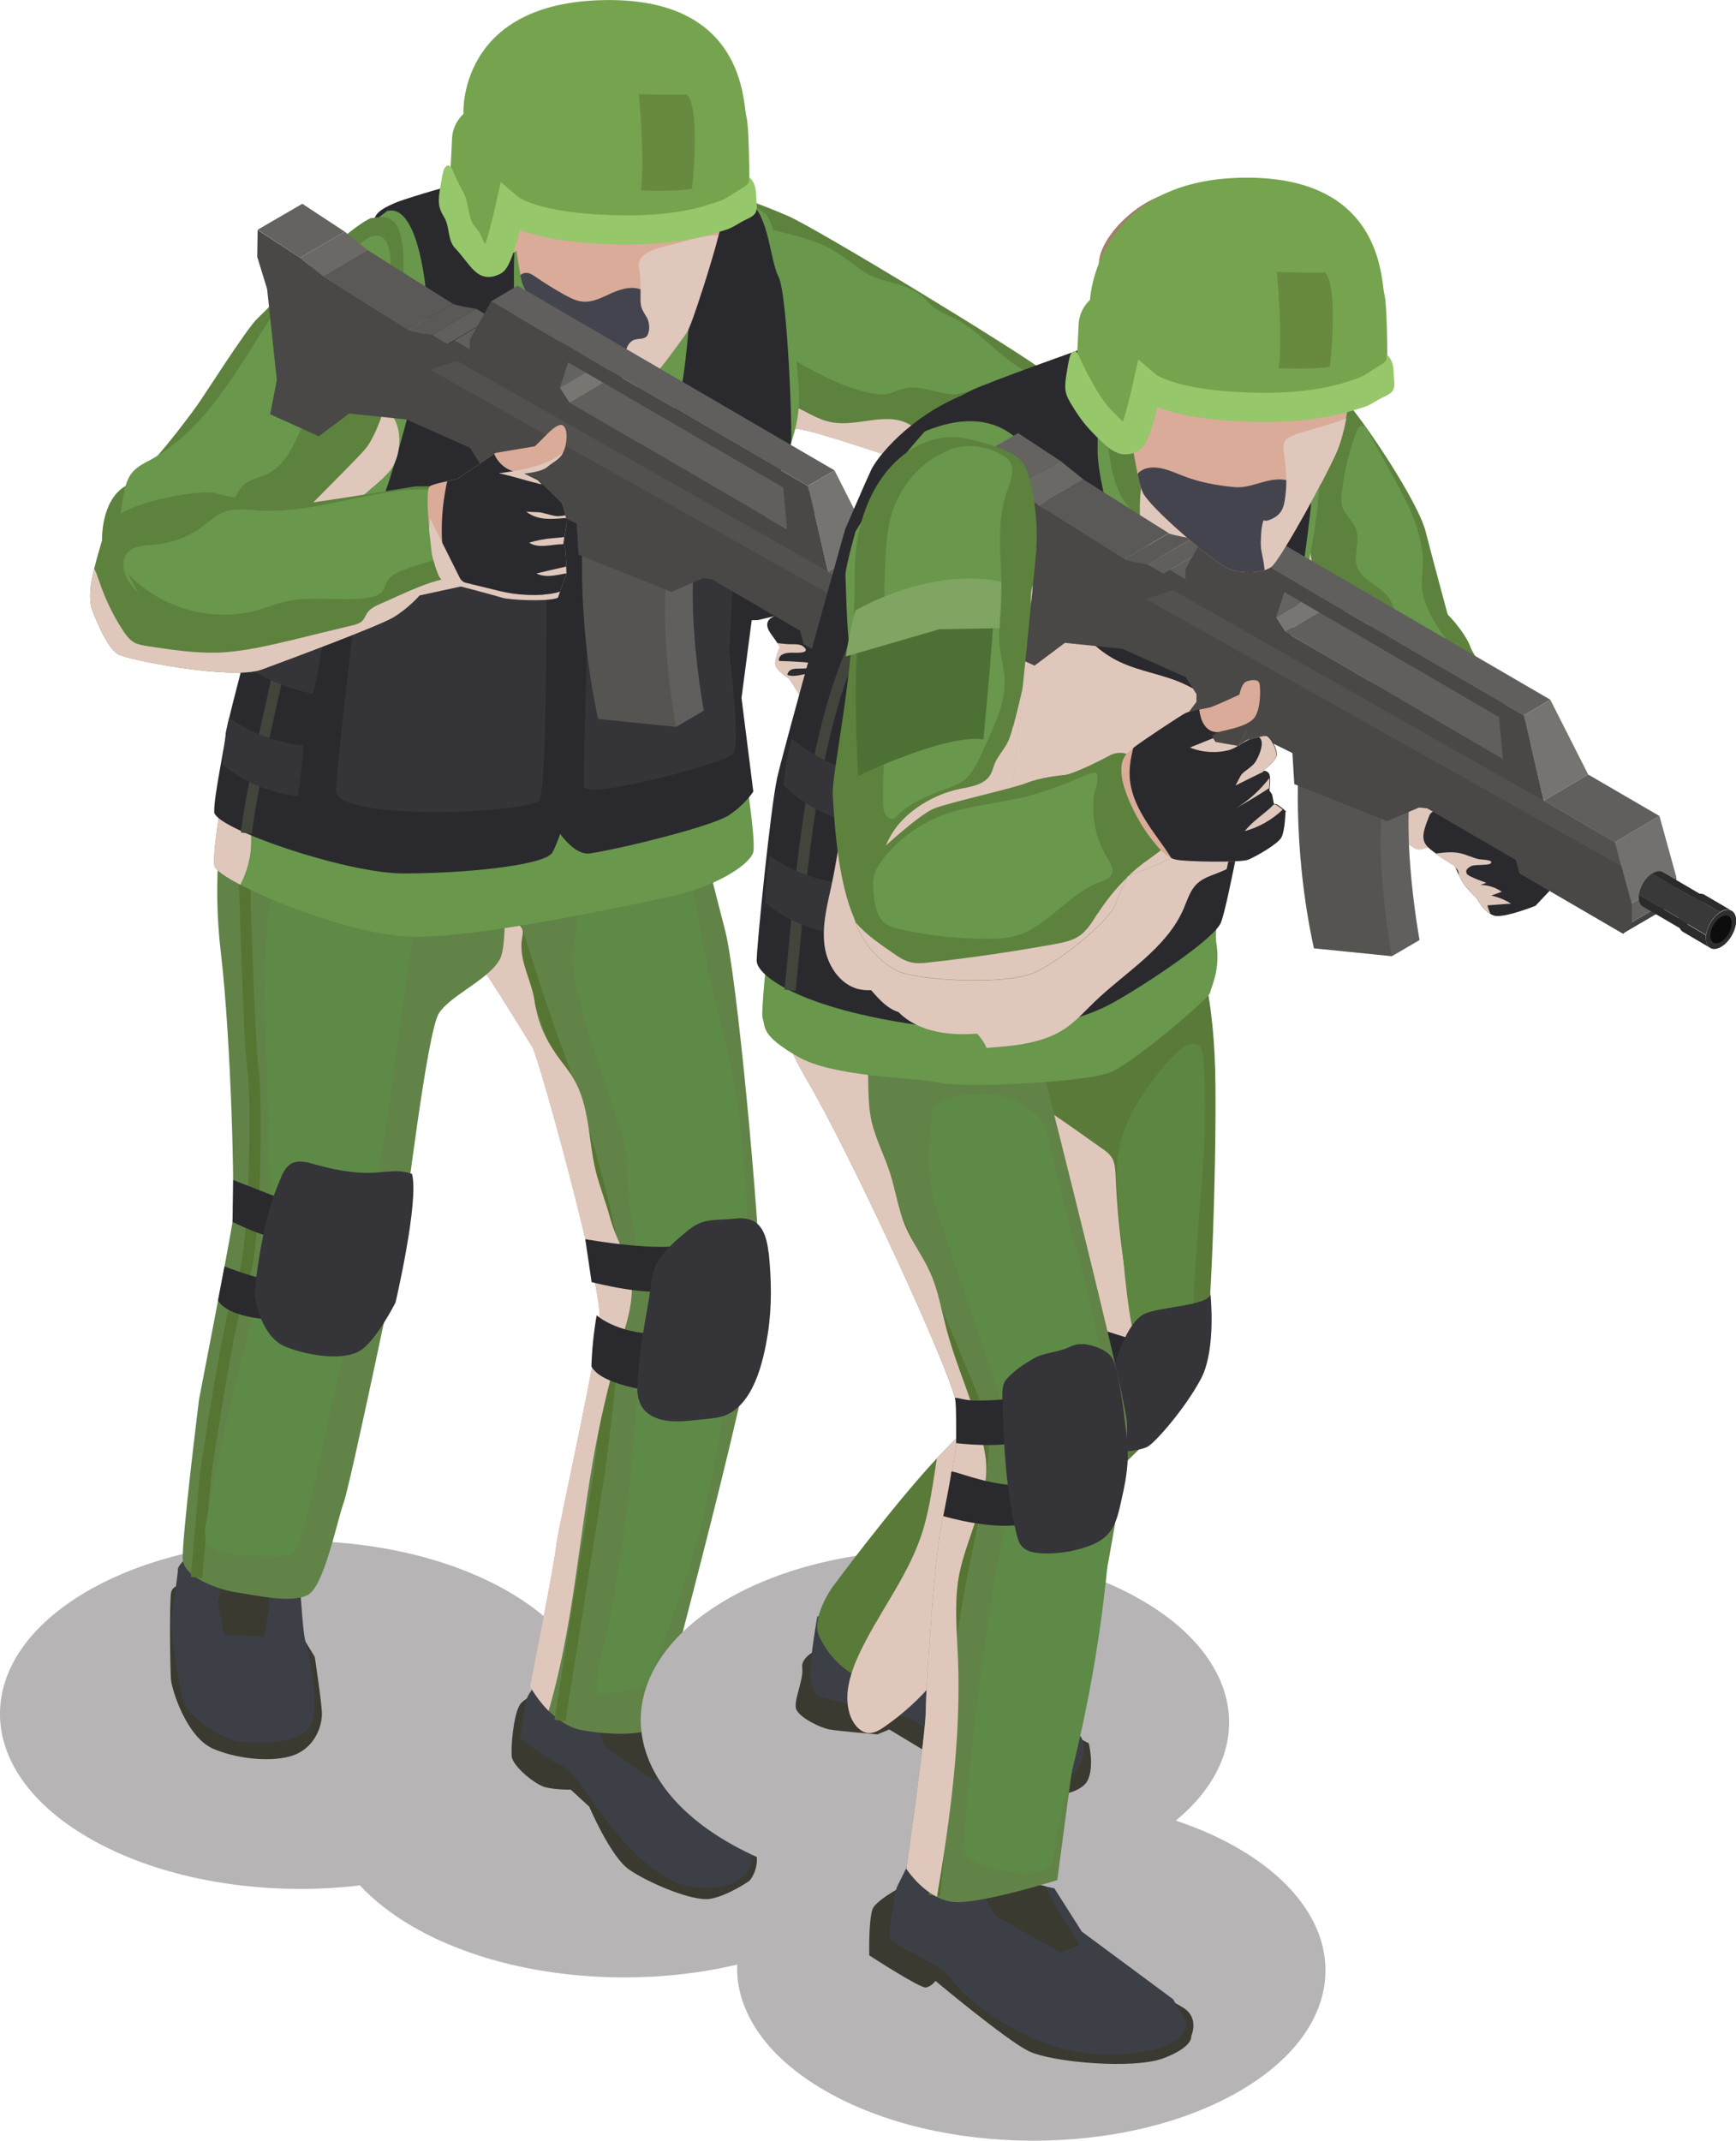 <svg width="103" height="127" viewBox="0 0 103 127" fill="none" xmlns="http://www.w3.org/2000/svg">
<g clip-path="url(#clip0_2062_1609)">
<g style="mix-blend-mode:multiply">
<path d="M49.436 99.714C45.045 97.152 38.941 96.206 33.312 96.875C32.511 96.017 31.485 95.196 30.235 94.464C23.292 90.413 12.059 90.4 5.154 94.414C-1.751 98.44 -1.714 104.977 5.229 109.016C9.62 111.578 15.724 112.524 21.353 111.855C22.154 112.713 23.179 113.534 24.43 114.266C31.373 118.317 42.606 118.33 49.511 114.316C56.416 110.29 56.379 103.753 49.436 99.714Z" fill="#B7B4B6"/>
</g>
<path d="M64.572 26.516C64.572 26.516 64.572 26.516 64.572 26.528C64.384 26.844 63.947 26.882 63.271 27.172C63.221 27.197 63.158 27.222 63.108 27.26C63.021 27.298 62.933 27.349 62.846 27.399L59.056 27.942L58.155 28.068C58.155 28.068 54.327 27.488 53.839 27.387C53.827 27.387 53.814 27.387 53.789 27.374C53.114 27.21 48.673 25.645 47.422 25.456C46.934 25.38 46.209 25.43 45.458 25.342C44.245 25.216 42.969 24.787 42.531 23.096C41.818 20.344 43.394 11.535 43.394 11.535C43.394 11.535 45.07 12.078 46.746 12.81C48.423 13.529 60.594 20.925 62.033 22.086C63.409 23.197 64.422 24.156 64.635 25.456C64.647 25.531 64.66 25.594 64.66 25.67C64.71 26.099 64.672 26.352 64.572 26.516Z" fill="#5D823E"/>
<path d="M48.248 14.299C47.247 13.971 46.221 13.719 45.183 13.504C44.858 15.069 44.557 16.785 45.295 18.211C45.496 18.59 45.758 18.943 45.846 19.36C45.896 19.637 45.871 19.915 45.946 20.193C46.109 20.786 46.697 21.139 47.234 21.442C48.648 22.225 50.087 23.007 51.675 23.323C51.988 23.386 52.326 23.424 52.638 23.373C52.976 23.31 53.276 23.133 53.614 23.058C54.552 22.818 55.515 23.323 56.479 23.398C56.929 23.436 57.392 23.373 57.842 23.474C58.267 23.575 58.655 23.802 59.043 24.004C60.169 24.585 61.432 24.913 62.696 24.938C62.758 24.938 62.821 24.938 62.871 24.913C62.933 24.875 62.958 24.799 62.971 24.724C63.121 24.029 62.721 23.323 62.195 22.868C61.657 22.414 61.007 22.136 60.407 21.758C59.068 20.912 58.055 19.6 56.641 18.893C56.203 18.678 55.728 18.514 55.353 18.199C55.128 18.009 54.94 17.77 54.727 17.58C53.714 16.709 52.2 16.823 51.112 16.028C50.149 15.334 49.423 14.69 48.248 14.312V14.299Z" fill="#69974C"/>
<g style="mix-blend-mode:multiply">
<path d="M59.043 27.954L58.142 28.081C58.142 28.081 54.315 27.5 53.827 27.399C53.814 27.399 53.802 27.399 53.777 27.386C53.101 27.222 48.66 25.657 47.41 25.468C46.922 25.392 46.196 25.443 45.446 25.355C45.796 24.547 46.346 23.764 46.959 24.029C47.76 24.358 48.485 24.9 49.348 25.052C50.862 25.342 52.563 24.408 53.927 25.165C54.289 25.355 54.59 25.657 54.99 25.796C55.253 25.885 55.553 25.885 55.778 26.036C55.978 26.162 56.091 26.389 56.241 26.566C56.916 27.399 58.167 27.311 59.218 27.172C59.468 27.361 59.268 27.74 59.043 27.954Z" fill="#E0C7BC"/>
</g>
<path d="M33.274 100.093C33.137 100.043 31.21 100.522 30.835 101.153C30.46 101.784 30.31 103.614 30.36 104.195C30.41 104.775 31.748 105.886 32.374 106.037C32.999 106.189 33.862 106.176 33.862 106.176L34.963 107.186C34.963 107.186 36.214 110.139 37.315 110.909C38.416 111.679 41.105 112.84 42.156 112.65C43.206 112.461 44.457 111.59 44.457 111.59C44.457 111.59 45.533 110.467 44.37 108.738C43.206 106.996 33.287 100.093 33.287 100.093H33.274Z" fill="#3A3A30"/>
<path d="M32.461 99.323C32.461 99.323 31.26 100.295 31.173 101.065C31.073 101.835 30.835 103.097 30.835 103.097C30.835 103.097 32.374 104.359 33.224 104.687C34.087 105.028 35.288 107.148 35.764 107.728C36.239 108.309 38.641 111.742 41.318 111.981C43.995 112.221 44.67 110.82 44.62 110.139C44.57 109.457 44.095 107.678 43.857 107.148C43.619 106.618 40.354 103.816 40.354 103.816C40.354 103.816 38.578 99.702 38.34 99.323C38.103 98.944 32.449 99.323 32.449 99.323H32.461Z" fill="#3D3F47"/>
<path d="M35.301 102.074L35.851 103.601L38.741 105.583L39.867 105.179L39.516 103.728L39.028 101.771L35.301 102.074Z" fill="#3A3A30"/>
<path d="M45.108 76.316C45.158 80.039 39.316 100.964 39.216 101.986C39.129 102.996 36.489 102.996 34.575 102.655C33.762 102.516 33.087 102.024 32.561 101.507C31.861 100.8 31.46 100.043 31.46 100.043C31.46 100.043 32.849 93.089 32.999 91.776C33.137 90.464 35.538 80.09 35.576 78.045C35.626 76.013 31.986 62.774 31.598 62.143C31.21 61.512 29.684 59.001 28.871 57.814C28.496 57.259 28.208 56.01 27.983 54.508C27.72 52.804 27.52 50.785 27.345 49.182C27.345 49.182 31.473 45.85 33.387 44.878C35.301 43.907 40.992 47.1 40.992 47.1C40.992 47.1 42.293 52.425 43.006 55.126C43.732 57.827 45.07 72.568 45.12 76.291L45.108 76.316Z" fill="#628348"/>
<path d="M33.549 102.125L32.899 102.024L35.226 87.346C35.226 87.271 36.301 79.408 36.239 76.001C36.176 72.669 33.487 64.327 32.686 62.257C32.073 60.679 29.596 53.309 29.534 51.832L30.197 51.807C30.247 53.044 32.536 60.036 33.299 62.017C33.9 63.544 36.827 72.379 36.902 75.988C36.964 79.459 35.926 87.119 35.876 87.447L33.549 102.125Z" fill="#567532"/>
<g style="mix-blend-mode:multiply">
<path d="M37.49 76.455C37.49 77.578 37.127 78.663 36.802 79.736C36.214 81.705 35.739 83.699 35.351 85.718C34.362 90.968 34.05 96.383 32.549 101.507C31.848 100.8 31.448 100.043 31.448 100.043C31.448 100.043 32.836 93.089 32.986 91.776C33.124 90.464 35.526 80.09 35.563 78.045C35.613 76.013 31.973 62.774 31.585 62.143C31.198 61.512 29.672 59.001 28.858 57.814C28.483 57.259 28.195 56.01 27.97 54.508C28.096 54.52 28.221 54.558 28.333 54.584C28.784 54.684 29.284 54.874 29.747 54.874C30.009 54.874 30.235 54.722 30.51 54.773C30.722 54.811 30.935 54.937 30.998 55.151C31.048 55.316 30.998 55.505 30.973 55.669C30.76 56.956 31.523 58.117 31.711 59.354C31.898 60.603 32.286 61.512 33.024 62.585C33.362 63.065 33.75 63.506 34.037 64.011C34.988 65.614 34.9 67.621 35.338 69.438C35.563 70.384 35.939 71.28 36.189 72.227C36.577 73.691 37.49 74.852 37.465 76.455H37.49Z" fill="#E0C7BC"/>
</g>
<path d="M43.882 66.346C43.532 63.607 42.794 60.932 42.156 58.256C41.855 56.981 41.643 55.694 41.418 54.407C41.293 53.675 41.155 52.93 41.03 52.198C40.93 51.643 40.567 50.696 40.667 50.141C40.63 50.305 40.605 50.469 40.567 50.646C40.004 50.217 39.216 50.318 38.528 50.457C37.79 50.608 37.065 50.785 36.339 50.999C35.739 51.176 35.113 51.403 34.763 51.921C34.438 52.413 34.438 53.056 34.388 53.65C34.312 54.634 34.05 55.606 34.012 56.603C33.975 57.802 34.275 58.988 34.6 60.149C35.326 62.711 36.301 65.185 37.027 67.734C37.34 68.807 37.165 70.056 37.315 71.192C37.49 72.53 37.765 73.855 38.04 75.18C38.165 75.773 38.29 76.379 38.641 76.871C39.654 78.285 42.819 78.676 43.782 76.998C44.432 75.874 44.282 74.057 44.295 72.808C44.32 70.649 44.132 68.479 43.857 66.346H43.882Z" fill="#5E8A47"/>
<path d="M39.066 75.887C38.165 78.108 37.99 80.544 37.815 82.929C37.44 87.851 36.964 92.786 35.839 97.594C35.613 98.541 35.363 99.513 35.438 100.484C36.226 100.459 37.002 100.333 37.765 100.131C37.965 100.08 38.165 100.017 38.315 99.891C38.528 99.714 38.628 99.449 38.728 99.184C39.016 98.402 39.304 97.607 39.579 96.824C40.117 95.348 40.642 93.884 41.092 92.382C42.306 88.268 42.844 83.989 43.644 79.774C43.932 78.285 45.145 74.221 43.407 73.237C41.655 72.24 39.641 74.499 39.078 75.9L39.066 75.887Z" fill="#5E8A47"/>
<path d="M11.533 94.098C11.533 94.098 10.245 93.758 10.145 94.527C10.045 95.297 10.095 99.071 10.145 99.651C10.195 100.232 11.058 103.084 12.684 103.766C14.31 104.447 16.612 104.586 17.713 104.005C18.814 103.425 19.101 102.264 19.101 101.683C19.101 101.103 18.676 98.301 18.676 98.301L16.424 94.578L11.533 94.098Z" fill="#3A3A30"/>
<path d="M17.663 93.089C17.851 93.909 17.901 96.572 18.138 97.443C18.376 98.314 19.051 101.507 18.376 102.466C17.7 103.437 15.599 103.437 14.348 103.337C13.097 103.236 11.171 101.835 10.845 100.825C10.52 99.815 10.132 96.231 10.132 96.231C10.132 96.231 10.558 93.429 10.558 93.089C10.558 92.748 11.996 91.448 13.147 91.499L17.65 93.089H17.663Z" fill="#3D3F47"/>
<path d="M13.385 92.899L12.922 95.02L13.285 96.963L15.661 97.102L15.949 95.537V92.899H13.385Z" fill="#3A3A30"/>
<path d="M14.06 44.222C13.347 47.024 12.484 51.138 13.097 56.451C13.723 61.765 13.96 71.432 13.773 72.644C13.585 73.855 11.809 83.03 11.809 83.03C11.809 83.03 10.758 91.486 10.845 92.546C10.945 93.606 13.047 94.338 14.06 94.477C15.073 94.616 17.313 95.159 18.276 94.616C19.239 94.086 20.002 90.211 20.39 89.151C20.778 88.091 23.605 74.6 23.842 73.3C24.08 72 25.331 61.222 26.044 60.111C26.757 59.001 29.296 57.978 29.734 56.729C30.16 55.467 29.834 51.075 29.834 51.075C29.834 51.075 27.107 41.648 26.294 41.357C25.481 41.067 14.073 44.209 14.073 44.209L14.06 44.222Z" fill="#628348"/>
<path d="M11.971 93.619L11.321 93.556L11.859 87.435C11.921 87.006 13.347 77.364 14.11 75.723C14.786 74.272 14.948 65.134 14.673 63.418C14.411 61.802 14.098 49.586 14.085 49.068H14.748C14.748 49.182 15.086 61.739 15.336 63.317C15.599 65.008 15.511 74.322 14.723 76.013C14.148 77.25 13.034 84.078 12.534 87.523L11.996 93.631L11.971 93.619Z" fill="#567532"/>
<path d="M18.814 72.845C18.288 72.782 17.738 72.782 17.275 73.035C16.912 73.237 16.637 73.565 16.412 73.918C15.937 74.663 15.686 75.521 15.461 76.379C14.185 80.948 13.11 85.579 12.246 90.236C12.171 90.615 12.109 91.019 12.246 91.36C12.509 91.991 13.297 92.155 13.973 92.218C14.823 92.293 15.674 92.319 16.537 92.319C16.862 92.319 17.225 92.293 17.45 92.054C17.575 91.927 17.625 91.751 17.688 91.587C18.626 88.709 19.101 85.718 19.814 82.778C20.352 80.556 20.778 78.323 21.291 76.101C21.716 74.284 20.703 73.098 18.814 72.858V72.845Z" fill="#5E8A47"/>
<path d="M19.014 51.858C18.126 51.757 17.075 51.719 16.5 52.4C16.174 52.779 16.074 53.296 15.999 53.789C15.411 58.13 15.887 62.522 15.924 66.889C15.949 70.006 16.037 73.148 16.737 76.19C16.8 76.468 16.887 76.783 17.112 76.96C17.325 77.136 17.625 77.149 17.901 77.149C18.613 77.174 19.339 77.187 20.015 76.972C21.716 76.43 22.104 74.108 22.354 72.555C22.566 71.18 22.391 69.754 22.616 68.391C22.829 67.103 23.067 65.803 23.242 64.491C23.63 61.487 24.043 58.496 24.493 55.505C24.405 55.543 24.518 55.694 24.605 55.644C24.693 55.606 24.706 55.492 24.706 55.391C24.73 54.659 24.618 53.675 24.08 53.12C22.967 51.984 20.465 52.009 19.026 51.845L19.014 51.858Z" fill="#5E8A47"/>
<path d="M47.41 23.916C47.309 25.657 46.784 26.819 45.683 29.178C45.521 29.519 45.37 30.024 45.22 30.63C44.858 32.094 44.507 34.201 44.245 36.196C43.844 39.149 43.582 41.849 43.582 41.849C43.582 41.849 44.97 49.826 44.682 50.596C44.395 51.365 42.368 52.691 39.316 53.296C36.264 53.915 28.183 55.681 24.318 55.568C21.491 55.492 16.7 53.776 14.26 52.489C13.36 52.022 12.772 51.605 12.722 51.365C12.547 50.444 13.485 45.522 13.685 44.071C13.848 42.796 15.812 36.372 17.225 32.043C17.413 31.475 17.588 30.933 17.75 30.453C19.139 26.288 20.052 21.366 20.102 18.035C20.152 14.69 21.979 13.201 23.117 12.431C24.268 11.661 28.721 10.879 30.547 10.248C30.547 10.248 39.892 10.159 41.042 10.588C42.193 11.018 44.432 11.901 45.395 12.671C46.359 13.441 47.497 22.187 47.41 23.928V23.916Z" fill="#69974C"/>
<g style="mix-blend-mode:multiply">
<path d="M46.033 32.435C45.946 33.533 45.871 35.615 44.682 36.057C44.545 36.107 44.395 36.158 44.245 36.196C43.106 36.498 41.618 36.461 40.767 35.665C40.48 35.4 40.267 35.047 39.929 34.82C39.566 34.568 39.103 34.492 38.653 34.429C37.715 34.302 36.777 34.164 35.851 34.037C35.075 33.924 34.137 33.873 33.624 34.467C32.899 35.312 33.612 36.65 33.349 37.735C33.036 39.035 31.473 39.565 30.147 39.565C28.834 39.553 27.445 39.224 26.219 39.704C25.006 40.171 24.043 41.395 22.741 41.395C21.816 41.395 20.965 40.777 20.052 40.903C19.489 40.979 18.976 41.357 18.413 41.319C18.051 41.319 17.7 41.13 17.35 41.206C17.062 41.256 16.837 41.458 16.662 41.685C15.787 42.846 16.237 44.525 15.787 45.913C15.574 46.544 15.174 47.112 14.998 47.756C14.773 48.589 14.948 49.46 14.886 50.318C14.836 51.088 14.598 51.807 14.26 52.489C13.36 52.022 12.772 51.605 12.722 51.365C12.547 50.444 13.485 45.522 13.685 44.071C13.848 42.796 15.812 36.372 17.225 32.043C17.55 31.955 17.875 31.904 18.201 31.879C19.852 31.741 21.503 32.182 23.129 32.498C25.481 32.952 27.908 33.141 30.259 32.649C31.773 32.334 33.237 31.741 34.725 31.299C37.79 30.377 41.042 30.075 44.22 30.415C44.557 30.453 44.92 30.504 45.22 30.642C45.446 30.731 45.646 30.87 45.796 31.084C46.059 31.463 46.059 31.968 46.021 32.435H46.033Z" fill="#E0C7BC"/>
</g>
<path d="M22.979 12.519C24.63 12.09 25.268 16.217 25.356 18.426C25.431 20.622 22.917 30.251 21.703 31.867C20.49 33.482 16.362 32.056 16.362 32.056C16.362 32.056 13.372 43.149 13.385 43.566C13.397 43.982 12.684 47.213 12.709 48.172C12.734 49.144 20.527 51.82 23.942 51.82C27.357 51.82 31.961 51.391 32.711 50.658C32.874 50.507 33.237 49.472 33.237 49.472C33.237 49.472 34.125 50.759 34.988 50.633C36.977 50.33 42.243 49.018 43.231 48.374C44.22 47.73 44.695 46.961 44.695 46.961L43.995 41.408L45.446 30.365C45.446 30.365 46.822 26.629 46.934 26.301C47.034 25.985 46.734 17.492 46.196 16.432C45.658 15.372 45.646 12.797 44.42 11.914C43.194 11.03 41.505 10.778 41.505 10.778L40.98 17.795C40.98 17.795 40.692 22.59 40.217 23.853C39.741 25.115 37.64 26.844 36.064 26.869C34.5 26.881 32.161 25.72 31.185 22.502C30.209 19.284 30.547 14.299 30.547 14.299L30.247 10.349C30.247 10.349 27.282 10.954 26.832 11.018C26.382 11.081 23.805 11.863 23.404 12.052C23.004 12.242 22.216 12.532 22.191 13.138C22.329 13.012 22.967 12.532 22.967 12.532L22.979 12.519Z" fill="#2A2A2E"/>
<path d="M14.948 49.46L14.298 49.397C14.698 45.282 18.914 28.535 19.089 27.815L19.727 27.98C19.677 28.156 15.349 45.396 14.948 49.46Z" fill="#41453C"/>
<path d="M13.597 42.569C13.36 43.515 13.21 45.358 13.21 45.358C13.21 45.358 14.861 46.91 17.688 47.238C18.051 44.55 17.963 44.222 17.963 44.222C17.963 44.222 15.724 44.108 13.597 42.569Z" fill="#343439"/>
<path d="M14.773 36.145C14.46 37.066 14.273 39.3 14.273 39.3C14.273 39.3 15.787 40.587 18.576 41.168C19.164 38.53 19.114 38.19 19.114 38.19C19.114 38.19 16.762 37.874 14.786 36.145H14.773Z" fill="#343439"/>
<path d="M31.198 32.902C26.069 33.053 21.478 32.902 21.478 32.902C21.478 32.902 19.99 44.992 19.939 46.885C19.89 48.778 31.535 48.236 32.011 47.466C32.486 46.696 32.436 33.192 32.436 33.192L31.198 32.914V32.902Z" fill="#343439"/>
<path d="M34.975 33.722C34.925 36.158 34.563 45.913 34.65 46.683C34.75 47.453 43.069 45.295 43.507 44.714C43.944 44.121 43.269 38.669 43.269 38.669C43.269 38.669 43.644 32.207 43.507 32.397C43.369 32.586 34.975 33.722 34.975 33.722Z" fill="#343439"/>
<path d="M42.656 13.87C42.656 13.87 42.644 13.945 42.631 13.983C42.493 14.551 42.068 16.003 41.643 17.303C41.268 18.489 40.892 19.562 40.717 19.814C40.329 20.357 38.728 22.603 38.253 22.868C37.99 23.007 37.277 23.045 36.614 22.982C36.064 22.944 35.526 22.83 35.276 22.666C34.738 22.313 31.285 17.921 30.973 16.709C30.948 16.596 30.91 16.47 30.885 16.331C30.597 14.955 30.335 12.343 30.272 10.652C30.209 8.784 31.423 5.654 32.736 5.2C34.05 4.745 42.493 4.329 42.644 6.689C42.831 7.433 42.869 13.012 42.669 13.87H42.656Z" fill="#DAAB99"/>
<path d="M41.63 17.303C41.255 18.489 40.88 19.562 40.705 19.814C40.317 20.357 38.716 22.603 38.24 22.868C37.978 23.007 37.265 23.045 36.602 22.982C36.051 22.944 35.513 22.83 35.263 22.666C34.725 22.313 31.273 17.921 30.96 16.709C30.935 16.596 30.898 16.47 30.872 16.331C30.935 16.268 31.01 16.217 31.098 16.205C31.335 16.129 31.585 16.293 31.786 16.432C32.336 16.811 32.911 17.164 33.499 17.492C33.85 17.681 34.225 17.883 34.625 17.896C35.176 17.934 35.701 17.656 36.201 17.429C36.727 17.189 37.315 16.987 37.878 17.126C38.115 17.189 38.34 17.303 38.566 17.378C39.141 17.555 39.741 17.467 40.304 17.34C40.68 17.252 41.23 16.974 41.58 17.252C41.593 17.265 41.618 17.277 41.618 17.303H41.63Z" fill="#44444E"/>
<path d="M32.148 12.671L32.849 11.535L33.462 9.995C33.462 9.995 36.214 10.538 36.714 10.639C37.215 10.74 41.092 11.245 41.793 10.866C42.493 10.488 42.969 10.614 42.969 10.614L42.781 13.289C42.781 13.289 43.895 10.551 43.932 9.806C43.969 9.062 43.707 5.78 43.294 4.846C42.881 3.912 40.58 0.909 38.541 0.947C36.502 0.984 34.288 0.719 33.399 0.947C32.511 1.174 29.596 1.401 28.834 4.846C28.07 8.292 28.221 10.349 28.321 10.854C28.421 11.346 29.759 13.289 29.759 13.289L30.622 12.886H31.323L32.148 12.671Z" fill="#A47E69"/>
<path d="M30.422 12.28C30.422 12.28 30.235 10.891 29.534 10.765C28.834 10.639 28.721 11.699 28.808 12.28C28.896 12.86 29.596 14.69 30.147 14.955C30.685 15.208 30.848 14.476 30.848 14.476L30.435 12.28H30.422Z" fill="#DAAB99"/>
<path d="M52.488 38.177C52.488 38.177 52.326 39.06 52.138 39.288C51.95 39.515 51.25 40.221 50.487 40.865C49.724 41.509 48.06 41.345 48.06 41.345L47.672 41.256L47.422 41.193L46.822 40.259C46.822 40.259 46.246 39.906 46.059 39.578C45.871 39.262 46.284 38.392 46.284 38.392L46.134 38.164C46.046 38.038 45.921 37.849 45.708 37.559C45.245 36.877 45.758 36.625 45.971 36.549L44.97 36.789L43.907 36.814C43.907 36.814 43.494 36.625 43.519 35.905C43.557 35.199 44.47 34.694 44.482 34.643L46.534 34.101L51 35.035L52.501 38.177H52.488Z" fill="#2A2A2E"/>
<g style="mix-blend-mode:multiply">
<path d="M49.511 40.045C48.986 40.209 48.473 40.386 47.935 40.55C47.822 40.588 47.685 40.638 47.635 40.752C47.61 40.827 47.61 40.903 47.622 40.979C47.622 41.067 47.635 41.156 47.647 41.244L47.397 41.181L46.797 40.247C46.797 40.247 46.221 39.894 46.033 39.565C45.846 39.25 46.259 38.379 46.259 38.379L46.109 38.152C46.321 38.177 46.509 38.202 46.721 38.215C47.009 38.24 47.447 38.164 47.672 38.366C47.96 38.606 47.747 38.694 47.485 38.72C47.159 38.745 46.734 38.669 46.434 38.821C46.284 38.897 46.171 39.06 46.221 39.212C47.122 39.237 48.023 39.3 48.923 39.401C48.46 39.578 47.985 39.666 47.485 39.666C47.322 39.666 47.159 39.666 47.009 39.704C46.859 39.755 46.721 39.881 46.721 40.045C47.084 40.171 47.472 40.045 47.86 39.969C48.41 39.868 48.973 39.881 49.524 40.032L49.511 40.045Z" fill="#E0C7BC"/>
</g>
<g style="mix-blend-mode:multiply">
<path d="M16.737 28.068C16.362 28.384 15.974 28.699 15.711 29.116C15.449 29.532 15.349 30.075 15.549 30.529C14.435 31.084 13.135 31.009 11.934 31.311C10.883 31.576 9.92 32.132 9.157 32.914C9.032 33.04 8.906 33.205 8.919 33.381C8.944 33.684 9.319 33.81 9.632 33.848C11.633 34.101 13.647 34.189 15.661 34.101C16.137 34.075 16.612 34.05 17.062 33.873C17.475 33.709 17.826 33.432 18.151 33.141C19.402 32.006 20.315 30.529 21.566 29.381C22.079 28.913 22.654 28.497 23.104 27.967C24.093 26.806 23.942 23.853 21.853 24.13C20.94 24.257 20.077 25.304 19.402 25.872L16.725 28.081L16.737 28.068Z" fill="#E0C7BC"/>
</g>
<g style="mix-blend-mode:multiply">
<path d="M42.618 13.971C42.356 15.056 41.067 19.284 40.705 19.802C40.317 20.344 38.716 22.591 38.24 22.856C37.978 22.995 37.265 23.032 36.602 22.969C36.802 22.629 36.989 22.288 37.065 21.897C37.127 21.505 37.052 21.076 37.177 20.685C37.29 20.344 37.502 20.142 37.84 20.117C38.19 20.079 38.428 20.079 38.503 19.612C38.541 19.36 38.503 19.107 38.403 18.88C38.328 18.741 38.24 18.615 38.165 18.476C37.953 18.11 38.015 17.782 38.003 17.353C38.003 16.949 38.003 16.52 37.953 16.116C37.928 15.877 37.84 15.687 37.953 15.46C38.24 14.842 39.279 14.652 39.867 14.514C40.455 14.387 41.705 13.933 42.631 13.958L42.618 13.971Z" fill="#E0C7BC"/>
</g>
<g style="mix-blend-mode:multiply">
<path d="M54.327 37.533C54.59 37.344 54.89 37.205 55.19 37.079C54.477 37.659 53.964 38.076 53.852 38.164C53.864 38.139 53.889 38.076 53.852 37.95C54.002 37.798 54.152 37.659 54.327 37.533Z" fill="#E0C7BC"/>
</g>
<path d="M64.572 26.516C64.572 26.516 64.572 26.516 64.572 26.528C64.347 27.954 62.446 30.314 61.169 31.804C60.569 32.498 58.943 33.937 57.367 35.249C56.591 35.918 55.816 36.562 55.203 37.079C54.49 37.66 53.977 38.076 53.864 38.164C53.877 38.139 53.902 38.076 53.864 37.95C53.802 37.71 53.551 37.243 52.738 36.347C51.25 34.706 49.961 33.507 48.998 33.356L53.514 27.841C53.514 27.841 53.627 27.677 53.789 27.387C54.315 26.553 55.403 24.799 55.941 23.966C56.666 22.856 59.443 23.146 60.982 23.487C62.183 23.752 63.859 24.585 64.422 25.62C64.572 25.91 64.635 26.2 64.585 26.503L64.572 26.516Z" fill="#5D823E"/>
<path d="M57.067 25.165C56.479 25.594 55.903 26.061 55.54 26.68C55.34 27.02 55.203 27.412 55.003 27.753C54.69 28.295 54.215 28.724 53.752 29.153L50.149 32.447C50.825 32.675 51.3 33.255 51.8 33.76C52.301 34.265 52.938 34.744 53.652 34.669C54.727 34.568 55.265 33.343 56.016 32.574C56.379 32.208 56.816 31.917 57.267 31.652C58.63 30.794 60.069 29.898 60.907 28.522C61.207 28.03 61.42 27.475 61.82 27.071C62.383 26.491 63.321 26.137 63.396 25.329C63.471 24.572 62.683 24.017 61.958 23.802C59.881 23.171 58.693 23.992 57.067 25.178V25.165Z" fill="#69974C"/>
<g style="mix-blend-mode:multiply">
<path d="M64.572 26.503C64.572 26.503 64.572 26.507 64.572 26.516C64.347 27.942 62.446 30.302 61.169 31.791C60.569 32.485 58.943 33.924 57.367 35.236C57.479 35.11 57.579 34.971 57.679 34.833C59.068 33.028 60.557 31.299 62.12 29.645C62.658 29.078 63.233 28.459 63.284 27.689C63.296 27.525 63.284 27.336 63.284 27.159C63.284 26.932 63.284 26.705 63.396 26.503C63.509 26.276 63.721 26.124 63.922 25.973C64.072 25.859 64.247 25.733 64.422 25.607C64.497 25.544 64.572 25.493 64.647 25.443C64.66 25.519 64.672 25.582 64.672 25.657C64.722 26.087 64.685 26.339 64.585 26.503H64.572Z" fill="#E0C7BC"/>
</g>
<path d="M7.03 34.845C6.742 34.454 6.054 32.031 6.054 32.031C6.054 32.031 5.979 29.721 7.418 28.85C8.856 27.98 11.296 24.597 11.684 24.067C12.071 23.537 14.648 19.473 15.274 18.893C15.899 18.312 20.252 13.769 21.979 12.948C23.267 12.759 24.28 12.658 23.842 18.072C23.417 23.487 22.304 25.897 21.641 26.68C20.965 27.449 16.875 31.513 16.362 32.043C15.849 32.573 10.62 36.006 10.62 36.006L7.03 34.845Z" fill="#5D823E"/>
<path d="M22.917 18.173C22.804 19.183 22.554 20.306 21.716 20.862C21.478 21.026 21.203 21.127 20.953 21.278C20.477 21.568 20.127 22.01 19.777 22.439C19.252 23.108 18.714 23.777 18.313 24.534C17.613 25.834 17.188 27.475 15.861 28.118C15.361 28.358 14.773 28.434 14.386 28.838C14.21 29.027 14.11 29.254 13.96 29.469C12.934 30.92 10.383 30.655 9.582 32.245C9.494 32.409 9.419 32.599 9.244 32.649C9.132 32.687 9.007 32.649 8.894 32.599C8.281 32.359 7.668 32.106 7.055 31.867C7.08 31.009 7.18 30.15 7.343 29.305C7.43 28.838 7.555 28.358 7.868 28.005C8.156 27.677 8.556 27.475 8.944 27.273C12.209 25.468 14.073 21.934 16.099 18.792C16.387 18.35 16.675 17.908 17.087 17.58C17.463 17.277 17.913 17.088 18.351 16.861C19.289 16.381 20.152 15.725 20.865 14.943C21.416 14.349 22.541 13.327 23.017 14.551C23.392 15.498 23.017 17.202 22.904 18.186L22.917 18.173Z" fill="#69974C"/>
<path d="M36.276 30.049C36.276 30.049 37.227 39.313 40.117 43.124L41.755 42.165C41.755 42.165 40.63 36.019 41.33 32.46C42.031 28.901 36.276 30.049 36.276 30.049Z" fill="#605F5D"/>
<path d="M34.625 31.009C34.625 31.009 34.112 36.36 35.488 42.657L40.104 43.124C40.104 43.124 38.978 36.978 39.679 33.419C40.379 29.86 34.625 31.009 34.625 31.009Z" fill="#555450"/>
<path d="M20.452 13.744L17.813 15.296L15.286 13.63L17.938 12.09L20.452 13.744Z" fill="#646360"/>
<path d="M21.816 14.842L19.177 16.394L17.813 15.296L20.452 13.744L21.816 14.842Z" fill="#6A6966"/>
<path d="M26.87 18.022L24.23 19.574C24.055 19.473 19.414 16.545 19.177 16.394L21.816 14.842C22.053 14.993 26.694 17.921 26.87 18.022Z" fill="#5A5957"/>
<path d="M28.258 18.325L25.619 19.877C25.619 19.877 24.418 19.675 24.23 19.574L26.87 18.022C27.045 18.123 28.195 18.325 28.258 18.325Z" fill="#5A5957"/>
<path d="M31.473 29.709L34.112 28.156L31.673 33.23L29.034 34.782L31.473 29.709Z" fill="#4A4A48"/>
<path d="M29.184 18.868L28.283 19.398L26.532 20.42L25.619 19.877L28.258 18.325L28.733 18.603L29.184 18.868Z" fill="#605F5D"/>
<path d="M26.532 20.42L29.184 18.868L29.596 18.653L26.945 20.205L26.532 20.42Z" fill="#3C3C3A"/>
<path d="M26.945 20.205L29.596 18.653L30.51 19.183L27.858 20.735L26.945 20.205Z" fill="#605F5D"/>
<path d="M33.224 23.02L35.864 21.467L36.426 22.338L33.787 23.89L33.224 23.02Z" fill="#777673"/>
<path d="M33.724 21.505L35.876 20.256L35.864 21.467L33.224 23.02L33.724 21.505Z" fill="#646360"/>
<path d="M33.787 23.89L36.426 22.338L49.336 29.86L46.697 31.412L33.787 23.89Z" fill="#605F5D"/>
<path d="M54.34 41.117L56.979 39.565L56.466 40.221L53.827 41.774L54.34 41.117Z" fill="#424240"/>
<path d="M29.134 17.883L30.71 16.949L49.511 27.904L47.935 28.825L29.134 17.883Z" fill="#605F5D"/>
<path d="M47.935 28.825L49.511 27.904L51.763 32.346L49.123 33.898L47.935 28.825Z" fill="#757471"/>
<path d="M54.34 39.981L56.992 38.429L56.979 39.565L54.34 41.117V39.981Z" fill="#646360"/>
<path d="M53.351 36.359L55.991 34.807L56.992 38.429L54.34 39.981L53.351 36.359Z" fill="#72716F"/>
<path d="M53.739 37.786L53.351 36.359L49.123 33.898L48.323 30.453L47.997 29.077L47.947 28.838L36.214 22.01L35.588 21.644L34.55 21.038L29.146 17.883L28.808 18.476L28.733 18.615L28.296 19.398L28.271 19.435L27.87 20.155V20.735L26.957 20.205L26.544 20.42L25.619 19.877C25.619 19.877 24.418 19.675 24.23 19.574C24.055 19.473 19.414 16.545 19.177 16.394L17.813 15.296L15.286 13.643L15.261 15.233L15.849 17.151L16.424 22.553L16.062 24.408L16.024 24.572L16.162 24.635L18.914 25.884L20.715 24.534L24.118 24.887L27.883 26.566L28.521 27.576V28.03L26.144 31.223L27.382 33.053L29.034 34.794L31.473 29.721L33.011 30.478L34.212 31.072L34.325 32.914L39.829 35.11L41.73 34.302L42.206 34.353L47.472 37.42L47.685 38.215L53.839 41.799L54.352 41.143V39.994L53.752 37.798L53.739 37.786ZM33.725 21.505L34.763 22.111L35.789 22.704L46.471 28.926L46.697 31.4L33.787 23.878L33.224 23.007L33.725 21.492V21.505Z" fill="#494846"/>
<path d="M53.351 36.36L49.123 33.899L27.107 21.404L25.519 21.934L53.739 37.786L53.351 36.36Z" fill="#52514F"/>
<path d="M49.123 33.898L51.763 32.346L55.991 34.807L53.351 36.359L49.123 33.898Z" fill="#605F5D"/>
<path d="M59.081 39.817L56.191 38.126C56.041 38.038 55.841 38.051 55.615 38.177C55.59 38.177 55.578 38.202 55.553 38.215L58.443 39.906C58.443 39.906 58.48 39.88 58.505 39.868C58.73 39.742 58.943 39.729 59.081 39.817Z" fill="#2B2B2B"/>
<path d="M58.443 39.906L55.553 38.215C55.153 38.467 54.84 38.997 54.777 39.477L57.667 41.168C57.73 40.688 58.055 40.158 58.443 39.906Z" fill="#393939"/>
<path d="M57.654 41.319C57.654 41.319 57.654 41.218 57.654 41.168L54.765 39.477C54.765 39.477 54.765 39.578 54.765 39.628C54.765 39.906 54.852 40.095 55.015 40.184L57.905 41.875C57.755 41.786 57.654 41.584 57.654 41.319Z" fill="#2B2B2B"/>
<path d="M60.269 40.423L58.655 39.477C58.493 39.388 58.28 39.388 58.03 39.527C58.005 39.527 57.992 39.553 57.967 39.565L59.581 40.512C59.581 40.512 59.618 40.486 59.643 40.474C59.881 40.335 60.106 40.322 60.269 40.423Z" fill="#2B2B2B"/>
<path d="M59.593 40.512L57.98 39.565C57.554 39.83 57.204 40.398 57.142 40.916L58.755 41.862C58.818 41.345 59.168 40.777 59.593 40.512Z" fill="#393939"/>
<path d="M58.743 42.026C58.743 42.026 58.743 41.913 58.743 41.862L57.129 40.916C57.129 40.916 57.129 41.029 57.129 41.08C57.129 41.37 57.229 41.584 57.392 41.673L59.005 42.619C58.843 42.518 58.743 42.316 58.743 42.014V42.026Z" fill="#2B2B2B"/>
<path d="M58.743 42.026C58.743 42.607 59.13 42.846 59.631 42.569C60.131 42.291 60.532 41.597 60.544 41.017C60.544 40.436 60.156 40.196 59.656 40.474C59.156 40.752 58.755 41.446 58.743 42.026Z" fill="#2E2E2E"/>
<path d="M59.005 41.887C59.005 42.304 59.281 42.468 59.631 42.278C59.981 42.077 60.269 41.584 60.281 41.18C60.294 40.777 60.006 40.6 59.656 40.789C59.306 40.991 59.018 41.483 59.005 41.887Z" fill="#0C0C0C"/>
<path d="M27.357 34.176C27.357 34.555 27.332 34.795 27.332 34.795L24.893 35.325C24.893 35.325 24.23 36.094 23.317 36.637C22.404 37.167 17.225 39.098 15.511 39.729C13.785 40.36 7.518 39.149 6.993 38.808C6.467 38.467 5.992 37.495 5.504 36.296C5.241 35.615 5.341 34.706 5.592 33.734C5.767 32.99 6.017 32.207 6.23 31.463C6.705 29.772 11.934 29.052 12.722 29.242C13.51 29.431 15.711 29.961 16.287 30.062C16.862 30.15 24.668 28.85 24.668 28.85H26.632C27.407 29.961 27.407 32.889 27.37 34.176H27.357Z" fill="#5D823E"/>
<g style="mix-blend-mode:multiply">
<path d="M27.357 34.176C27.357 34.555 27.332 34.794 27.332 34.794L24.893 35.325C24.893 35.325 24.23 36.094 23.317 36.637C22.404 37.167 17.225 39.098 15.511 39.729C13.785 40.36 7.518 39.149 6.993 38.808C6.467 38.467 5.992 37.495 5.504 36.296C5.241 35.615 5.341 34.706 5.592 33.734C5.704 33.962 5.792 34.201 5.867 34.428C6.205 35.451 6.667 36.435 7.255 37.344C7.443 37.634 7.656 37.937 7.956 38.114C8.181 38.24 8.456 38.278 8.719 38.328C10.12 38.543 11.533 38.757 12.947 38.719C14.486 38.656 15.987 38.29 17.475 37.937C18.639 37.647 19.802 37.369 20.953 37.091C21.14 37.041 21.328 36.99 21.466 36.864C21.616 36.738 21.678 36.536 21.778 36.372C21.979 36.082 22.304 35.943 22.616 35.804C23.968 35.224 25.794 34.239 27.357 34.227V34.176Z" fill="#E0C7BC"/>
</g>
<path d="M8.243 35.236C7.931 34.895 7.606 34.542 7.43 34.1C7.255 33.659 7.268 33.116 7.581 32.775C7.956 32.359 8.606 32.359 9.169 32.308C10.22 32.22 11.246 31.829 12.084 31.185C12.434 30.92 12.759 30.605 13.172 30.428C13.86 30.112 14.661 30.239 15.411 30.289C19.227 30.504 22.867 28.547 26.644 29.141C26.92 29.141 26.995 29.507 26.97 29.784C26.895 30.87 26.807 31.942 26.732 33.028C25.806 33.204 24.893 33.457 24.005 33.785C23.592 33.936 23.167 34.126 22.954 34.517C22.867 34.681 22.829 34.883 22.716 35.034C22.529 35.312 22.166 35.413 21.828 35.463C20.227 35.703 18.576 35.325 17 35.678C16.424 35.804 15.874 36.031 15.311 36.195C12.609 36.953 9.532 36.094 7.606 34.05L8.243 35.274V35.236Z" fill="#69974C"/>
<path d="M33.587 33.596C33.599 33.785 33.599 33.936 33.612 33.999V34.025L33.237 35.072L33.112 35.438C32.511 35.691 30.209 35.565 29.822 35.438C29.421 35.312 27.357 34.769 27.357 34.769C27.357 34.769 26.957 34.681 26.607 34.555C26.432 34.492 26.282 34.429 26.194 34.353C25.944 34.138 25.644 32.889 25.644 32.889C25.644 32.889 25.556 32.182 25.469 31.362C25.369 30.264 25.293 28.951 25.519 28.838C25.731 28.724 26.182 28.623 26.544 28.547C26.857 28.472 27.12 28.421 27.12 28.421L29.321 26.932L29.409 26.869L31.736 26.478L32.361 25.859C32.361 25.859 33.024 25.127 33.337 25.216C33.662 25.317 33.687 26.049 33.499 26.629C33.474 26.705 33.449 26.755 33.424 26.819C33.199 27.248 32.799 27.386 32.486 27.664C32.136 27.98 31.11 28.055 31.11 28.055H31.148L31.911 28.447L32.161 28.699L33.337 29.86C33.337 29.86 33.474 30.213 33.549 30.541C33.575 30.605 33.575 30.655 33.599 30.706C33.612 30.794 33.624 30.882 33.624 30.958C33.624 31.147 33.537 31.526 33.499 31.829C33.474 32.018 33.449 32.182 33.449 32.258C33.449 32.308 33.449 32.334 33.474 32.334C33.537 32.371 33.587 33.078 33.599 33.57L33.587 33.596Z" fill="#DAAB99"/>
<path d="M33.587 33.596C33.599 33.785 33.599 33.937 33.612 34V34.025L33.237 35.072L33.112 35.438C32.511 35.691 30.209 35.565 29.822 35.438C29.421 35.312 27.357 34.77 27.357 34.77C27.357 34.77 26.957 34.681 26.607 34.555C26.532 34.303 26.482 34.05 26.432 33.81C26.107 32.106 26.144 30.327 26.519 28.623C26.519 28.598 26.532 28.573 26.544 28.548C26.857 28.472 27.12 28.421 27.12 28.421L29.321 26.932C29.447 27.222 29.647 27.487 29.897 27.677C30.272 27.967 30.697 28.055 31.148 28.068L31.911 28.434L32.161 28.686L33.337 29.848C33.337 29.848 33.474 30.201 33.549 30.529C33.575 30.592 33.575 30.643 33.599 30.693C33.612 30.781 33.624 30.87 33.624 30.945C33.624 31.135 33.537 31.513 33.499 31.816C33.474 32.006 33.449 32.17 33.449 32.245C33.449 32.296 33.449 32.321 33.474 32.321C33.537 32.359 33.587 33.066 33.599 33.558L33.587 33.596Z" fill="#2A2A2E"/>
<g style="mix-blend-mode:multiply">
<path d="M31.898 28.674C31.123 28.497 30.372 28.232 29.597 28.08C30.422 27.967 31.248 27.841 32.036 27.576C32.524 27.412 32.999 27.172 33.412 26.856C33.187 27.285 32.786 27.424 32.474 27.702C32.123 28.017 31.098 28.093 31.098 28.093L31.898 28.484L32.148 28.737C32.061 28.724 31.986 28.699 31.898 28.686V28.674Z" fill="#E0C7BC"/>
</g>
<g style="mix-blend-mode:multiply">
<path d="M32.248 35.274C32.586 35.249 32.911 35.211 33.224 35.097L33.099 35.464C32.499 35.716 30.197 35.59 29.809 35.464C29.409 35.337 27.345 34.795 27.345 34.795C27.345 34.795 26.432 34.58 26.182 34.378C25.931 34.163 25.631 32.914 25.631 32.914C25.631 32.914 25.544 32.207 25.456 31.387C25.481 31.185 25.506 30.983 25.531 30.781C26.094 31.904 26.657 33.04 27.22 34.163C27.282 34.29 27.345 34.416 27.457 34.492C27.545 34.567 27.658 34.58 27.758 34.605C28.145 34.694 28.521 34.795 28.896 34.883C29.396 35.009 29.897 35.135 30.385 35.211C30.998 35.299 31.623 35.325 32.236 35.287L32.248 35.274Z" fill="#E0C7BC"/>
</g>
<g style="mix-blend-mode:multiply">
<path d="M33.424 32.283C32.724 32.283 31.973 32.573 31.398 32.195C31.848 32.056 32.324 31.968 32.786 31.93C33.011 31.904 33.249 31.904 33.474 31.854C33.449 32.043 33.424 32.207 33.424 32.283Z" fill="#E0C7BC"/>
</g>
<g style="mix-blend-mode:multiply">
<path d="M33.149 30.617C33.274 30.617 33.412 30.605 33.537 30.567C33.562 30.63 33.562 30.68 33.587 30.731C33.224 30.756 32.874 30.794 32.524 30.781C32.048 30.769 31.561 30.642 31.21 30.34C31.285 30.39 31.973 30.365 32.123 30.415C32.474 30.491 32.811 30.617 33.162 30.63L33.149 30.617Z" fill="#E0C7BC"/>
</g>
<g style="mix-blend-mode:multiply">
<path d="M31.811 34.025C32.336 33.899 32.874 33.773 33.399 33.659C33.462 33.646 33.524 33.634 33.587 33.608C33.599 33.798 33.599 33.949 33.612 34.012C32.986 34.126 32.361 34.303 31.811 34.012V34.025Z" fill="#E0C7BC"/>
</g>
<path d="M44.057 12.141C42.644 12.886 41.33 13.58 38.103 13.58C34.875 13.58 33.612 13.403 31.736 12.986C30.935 12.81 30.222 12.368 30.222 12.368C30.222 12.368 29.772 15.372 29.096 15.536C28.633 15.649 26.895 12.658 26.732 11.308C26.657 10.69 26.757 9.781 26.82 8.216C26.857 7.295 27.495 6.765 27.495 6.765C27.495 6.765 27.132 0.303 35.551 0.013C44.245 -0.29 44.07 6.121 44.282 6.903C44.495 7.686 44.457 11.863 44.457 11.863L44.07 12.141H44.057Z" fill="#76A44E"/>
<path d="M28.771 16.407C28.108 16.306 27.683 15.435 26.995 14.715C26.544 14.236 26.694 13.453 26.357 12.898C26.194 12.62 26.069 12.381 26.044 12.053C26.019 11.737 26.069 11.434 26.119 11.131C26.169 10.816 26.219 10.5 26.294 10.197C26.319 10.096 26.344 10.008 26.407 9.932C26.707 9.554 26.882 10.197 26.982 10.399C27.145 10.74 27.307 11.081 27.495 11.409C27.858 12.078 27.72 12.974 28.246 13.529C28.571 13.87 28.646 14.349 28.796 14.488C28.984 13.933 29.221 12.999 29.396 12.204L29.709 10.803L30.797 11.724C30.797 11.724 31.898 12.507 35.401 12.721C39.979 13.012 41.968 12.153 42.593 11.964C43.056 11.825 43.444 11.51 43.857 11.27C43.995 11.182 44.145 11.093 44.282 10.992C44.47 10.854 44.445 10.753 44.445 10.513C44.62 10.639 44.733 10.854 44.795 11.068C44.858 11.283 44.858 11.51 44.87 11.724C44.87 12.027 44.983 12.406 44.795 12.671C44.645 12.873 44.382 12.961 44.17 13.075C43.807 13.251 43.469 13.516 43.081 13.63C42.193 13.895 40.029 14.741 35.301 14.45C33.087 14.312 31.698 13.958 30.848 13.643C30.272 15.94 29.922 16.116 29.659 16.255C29.359 16.407 29.071 16.457 28.808 16.419L28.771 16.407Z" fill="#96C76A"/>
<path d="M40.78 5.616C39.279 5.641 37.903 5.578 37.903 5.578C37.903 5.578 38.278 9.528 38.015 11.295C40.142 11.384 41.055 11.207 41.055 11.207C41.055 11.207 41.593 6.613 40.78 5.616Z" fill="#678A40"/>
<path d="M39.867 76.543C38.391 76.922 35.101 76.064 35.101 76.064L34.725 73.514C34.725 73.514 39.441 74.373 41.005 73.742C42.569 73.111 39.854 76.543 39.854 76.543H39.867Z" fill="#2A2A2E"/>
<path d="M40.104 82.588C39.341 82.702 35.701 82.273 35.088 81.061C35.138 79.421 35.401 78.032 35.401 78.032C35.401 78.032 36.827 79.345 39.779 79.105C42.719 78.865 40.104 82.588 40.104 82.588Z" fill="#2A2A2E"/>
<path d="M45.608 74.297C45.771 75.9 45.808 77.515 45.558 79.105C45.295 80.784 44.708 83.409 42.906 84.015C42.631 84.103 42.343 84.141 42.068 84.166C41.618 84.217 41.167 84.267 40.705 84.305C40.104 84.343 39.491 84.343 38.941 84.128C37.903 83.724 37.752 82.879 37.828 81.869C37.953 80.279 38.203 78.714 38.49 77.149C38.628 76.404 38.603 75.622 38.966 74.953C39.341 74.272 39.942 73.729 40.529 73.237C40.78 73.022 41.042 72.808 41.33 72.656C42.006 72.29 42.794 72.391 43.544 72.303C43.982 72.252 44.445 72.265 44.808 72.505C45.358 72.871 45.533 73.678 45.596 74.297H45.608Z" fill="#343439"/>
<path d="M16.562 78.31C16.562 78.31 13.647 78.31 12.934 77.162L13.322 75.13C13.322 75.13 16.174 76.291 17.263 75.988C18.338 75.672 16.562 78.323 16.562 78.323V78.31Z" fill="#2A2A2E"/>
<path d="M17 73.527C15.899 73.565 13.797 72.492 13.797 72.492L13.835 70.006L17.388 71.394L16.987 73.54L17 73.527Z" fill="#2A2A2E"/>
<path d="M24.43 69.64C22.904 69.122 22.391 70.157 18.526 69.034C17.012 68.592 16.85 69.438 16.412 70.498C15.574 72.555 15.123 76.127 15.123 76.695C15.123 77.263 15.561 79.358 16.975 79.913C18.388 80.468 20.402 80.721 21.353 80.14C22.316 79.56 23.467 77.275 23.467 77.275C23.467 77.275 24.881 71.243 24.443 69.64H24.43Z" fill="#343439"/>
<g style="mix-blend-mode:multiply">
<path d="M73.566 124.047C66.774 128.01 55.728 127.984 48.886 123.996C42.043 120.008 42.018 113.572 48.81 109.621C55.603 105.659 66.648 105.684 73.491 109.672C80.334 113.66 80.359 120.096 73.566 124.047Z" fill="#B7B4B6"/>
</g>
<g style="mix-blend-mode:multiply">
<path d="M67.849 109.331C61.057 113.294 50.011 113.269 43.169 109.281C36.326 105.293 36.301 98.856 43.094 94.906C49.886 90.943 60.932 90.969 67.774 94.957C74.617 98.945 74.642 105.381 67.849 109.331Z" fill="#B7B4B6"/>
</g>
<path d="M85.975 36.764C85.975 36.764 84.011 40.285 81.572 41.206C81.559 41.206 81.547 41.206 81.534 41.219C80.396 41.622 79.545 41.13 78.933 40.436C78.245 39.654 77.857 38.657 77.707 38.48C77.444 38.152 76.018 34.845 74.805 33.773C74.742 33.722 74.679 33.659 74.617 33.621C73.378 32.75 71.89 28.358 71.89 28.358L75.342 22.553C75.63 22.364 78.895 22.704 79.983 23.954C81.084 25.216 84.149 29.797 84.587 31.539C84.949 32.965 85.65 35.539 85.888 36.435C85.938 36.637 85.975 36.751 85.975 36.751V36.764Z" fill="#5D823E"/>
<path d="M90.641 47.352C90.754 48.261 87.914 49.334 85.95 49.939C85.062 50.204 84.361 50.381 84.186 50.394C83.636 50.444 81.484 48.008 81.484 48.008C81.484 48.008 80.359 46.582 80.284 45.737C80.208 44.891 79.07 41.143 78.92 40.436C78.782 39.729 79.52 39.527 80.071 38.631C80.258 38.328 80.634 37.95 81.084 37.584C81.947 36.864 83.023 36.183 83.336 36.12C83.786 36.032 85.587 36.196 85.875 36.448C86.175 36.713 87.051 37.735 87.276 38.48C87.276 38.48 88.064 39.944 88.59 40.587C89.14 41.231 89.903 43.351 90.091 44.134C90.278 44.904 90.478 46.04 90.629 47.365L90.641 47.352Z" fill="#5D823E"/>
<g style="mix-blend-mode:multiply">
<path d="M86.313 47.844C86.2 48.551 86.088 49.258 85.963 49.952C85.075 50.217 84.374 50.394 84.199 50.406C83.648 50.457 81.497 48.021 81.497 48.021C81.497 48.021 80.371 46.595 80.296 45.749C80.221 44.904 79.083 41.155 78.933 40.449C78.245 39.666 77.857 38.669 77.707 38.492C77.444 38.164 76.018 34.858 74.805 33.785C75.33 32.283 76.18 30.945 77.269 29.797C77.531 31.425 77.794 33.053 78.044 34.681C78.082 34.933 78.119 35.186 78.257 35.413C78.507 35.817 78.995 36.006 79.458 36.145C80.008 36.309 80.546 36.486 81.097 36.65C81.184 36.675 81.284 36.725 81.322 36.801C81.372 36.902 81.322 37.016 81.259 37.117C81.184 37.268 81.122 37.432 81.084 37.584C80.734 38.707 81.109 39.994 81.484 41.143C81.484 41.168 81.497 41.193 81.509 41.218C81.547 41.345 81.597 41.458 81.672 41.559C81.785 41.723 81.96 41.824 82.122 41.925C83.548 42.884 84.799 44.033 85.825 45.434C86.025 45.699 86.413 46.115 86.501 46.443C86.588 46.834 86.363 47.453 86.3 47.844H86.313Z" fill="#E0C7BC"/>
</g>
<path d="M83.261 29.406C82.56 28.081 81.835 26.768 81.097 25.468C81.046 25.38 80.996 25.291 80.896 25.266C80.696 25.191 80.546 25.43 80.471 25.632C80.033 26.793 79.746 28.017 79.608 29.254C79.583 29.494 79.558 29.734 79.608 29.961C79.746 30.529 80.296 30.895 80.471 31.45C80.696 32.144 80.284 32.94 80.521 33.634C80.796 34.416 81.747 34.694 82.285 35.312C82.748 35.855 82.86 36.599 82.96 37.306C82.998 37.571 83.035 37.849 83.01 38.114C82.998 38.316 82.948 38.518 83.01 38.707C83.061 38.871 83.198 39.01 83.336 39.124C84.149 39.843 85.112 40.449 85.687 41.37C86.088 42.014 86.275 42.771 86.45 43.516C86.488 43.654 86.525 43.806 86.638 43.907C86.751 44.008 86.913 44.02 87.051 44.071C87.451 44.222 87.664 44.651 87.864 45.03C88.064 45.409 88.364 45.812 88.79 45.838C89.152 45.863 89.49 45.573 89.628 45.219C89.753 44.866 89.728 44.487 89.653 44.121C89.365 42.619 88.477 41.307 87.539 40.121C86.588 38.922 85.55 37.786 84.862 36.423C84.624 35.956 84.424 35.451 84.374 34.921C84.324 34.391 84.424 33.848 84.424 33.318C84.424 32.044 83.849 30.516 83.261 29.418V29.406Z" fill="#69974C"/>
<path d="M48.936 97.67C48.936 97.67 47.497 98.162 47.597 98.932C47.697 99.702 47.022 100.964 47.259 101.443C47.497 101.923 48.648 102.504 49.223 102.605C49.799 102.706 52.05 102.895 52.05 102.895L52.763 102.605L55.878 104.485L62.295 106.567C62.295 106.567 64.159 106.466 64.547 105.596C64.935 104.725 64.597 103.425 64.597 103.425L59.281 100.573L48.936 97.67Z" fill="#3A3A30"/>
<path d="M48.498 95.878C48.498 95.878 48.035 98.44 48.085 99.361C48.135 100.282 48.498 100.623 48.498 100.623C48.498 100.623 52.626 101.683 53.639 101.835C54.652 101.986 57.792 105.078 60.319 105.659C62.833 106.239 63.984 105.318 64.272 104.157C64.559 102.996 63.596 102.516 63.596 102.516L58.33 98.793L54.977 96.471L48.498 95.891V95.878Z" fill="#3D3F47"/>
<path d="M71.452 80.556C71.064 82.248 68.575 85.34 65.172 88.192C61.77 91.044 56.166 99.361 56.166 99.361C56.166 99.361 55.903 99.513 55.478 99.689C54.69 100.017 53.326 100.396 52.05 99.992C51.45 99.803 50.95 99.563 50.512 99.273C49.511 98.629 48.923 97.784 48.598 97.052C48.11 95.991 49.361 94.199 49.361 94.199C49.361 94.199 52.889 89.416 55.578 86.526C55.866 86.21 56.153 85.92 56.416 85.655C59.131 82.992 59.944 81.213 59.944 81.213L59.143 67.52L58.843 62.497L63.546 54.76H70.776C71.114 56.603 72.078 58.988 72.115 64.377C72.165 69.753 71.827 78.891 71.452 80.582V80.556Z" fill="#5A7A3A"/>
<g style="mix-blend-mode:multiply">
<path d="M68.025 82.084C67.899 82.74 67.324 83.194 66.811 83.611C63.296 86.412 60.431 90.034 58.48 94.098C57.742 95.651 57.129 97.279 56.178 98.73C55.966 99.058 55.728 99.374 55.478 99.677C54.627 100.737 53.602 101.658 52.501 102.428C52.2 102.642 51.875 102.832 51.525 102.819C51.075 102.781 50.724 102.39 50.524 101.974C50.149 101.128 50.237 100.181 50.524 99.273C50.637 98.919 50.775 98.566 50.925 98.238C52.038 95.815 53.764 93.695 54.64 91.158C55.09 89.845 55.29 88.444 55.503 87.069C55.528 86.879 55.553 86.703 55.59 86.513C55.878 86.198 56.166 85.908 56.429 85.643C59.143 82.98 59.956 81.2 59.956 81.2L59.156 67.507C59.306 67.318 59.481 67.141 59.643 66.977C60.394 66.22 61.145 65.248 62.17 65.904C63.246 66.598 64.284 67.368 65.348 68.113C65.598 68.277 65.848 68.466 65.998 68.731C66.148 69.009 66.161 69.337 66.186 69.652C66.336 73.426 66.911 77.187 67.899 80.847C68.012 81.251 68.125 81.692 68.05 82.109L68.025 82.084Z" fill="#E0C7BC"/>
</g>
<path d="M71.402 62.825C71.377 62.497 71.302 62.105 71.002 61.967C70.689 61.815 70.339 62.03 70.076 62.244C69.438 62.787 68.888 63.431 68.387 64.112C67.524 65.273 66.749 66.548 66.436 67.974C66.123 69.425 66.298 70.94 66.436 72.429C66.724 75.306 66.861 78.234 67.712 80.998C68.175 82.488 69.688 80.594 70.151 79.976C70.727 79.219 70.776 78.499 70.802 77.578C70.902 74.436 71.264 71.318 71.427 68.176C71.515 66.396 71.54 64.592 71.389 62.812L71.402 62.825Z" fill="#5D8740"/>
<path d="M68.062 79.736L63.759 78.386L63.859 80.392L67.787 81.553L68.062 79.736Z" fill="#2A2A2E"/>
<path d="M71.815 76.758C71.777 77.465 68.838 77.515 67.912 77.944C66.974 78.373 66.261 80.367 65.986 81.553C65.71 82.74 65.66 84.721 65.66 85.579C65.66 86.438 67.624 86.059 68.062 85.844C68.512 85.63 70.351 83.522 71.264 81.781C72.178 80.039 71.815 76.745 71.815 76.745V76.758Z" fill="#343439"/>
<path d="M54.928 111.199C54.928 111.199 52 112.55 51.763 113.282C51.525 114.001 51.575 116.008 51.575 116.008C51.575 116.008 54.59 117.964 54.928 117.913C55.265 117.863 55.503 117.522 55.503 117.522C55.503 117.522 59.669 121.005 61.007 121.674C62.345 122.356 67.287 122.785 69.05 122.103C70.827 121.422 70.677 120.803 70.677 120.803C70.677 120.803 71.127 119.832 70.351 119.213C69.576 118.582 54.915 111.187 54.915 111.187L54.928 111.199Z" fill="#3A3A30"/>
<path d="M54.114 110.139L53.201 111.982C53.201 111.982 52.726 114.304 52.776 114.884C52.826 115.465 55.828 116.437 56.441 117.396C57.054 118.355 61.019 121.99 65.91 121.889C70.802 121.788 70.364 119.907 70.364 119.907L69.601 118.607L64.184 114.594L62.558 112.032L54.127 110.152L54.114 110.139Z" fill="#3D3F47"/>
<path d="M58.155 112.07L59.068 113.673L62.971 115.844L64.072 115.364L62.708 113.256L62.033 111.906L58.518 111.124L58.155 112.07Z" fill="#3A3A30"/>
<path d="M64.172 101.052C63.746 103.715 62.733 111.54 62.733 111.54C62.733 111.54 58.568 112.852 56.804 112.852C56.353 112.852 55.941 112.726 55.59 112.537C54.49 111.982 53.777 110.871 53.777 110.871C53.777 110.871 54.928 102.794 54.928 101.494C54.928 100.194 55.403 92.937 55.791 90.817C56.178 88.684 57.129 85.214 56.704 83.131C56.279 81.049 50.424 68.391 47.885 64.087C45.383 59.821 46.046 57.852 46.109 55.795V55.719C46.109 55.719 62.633 53.738 62.633 53.788C62.633 53.839 65.022 60.074 64.597 60.843C64.172 61.613 61.82 63.216 62.058 64.188C62.295 65.172 66.561 81.907 66.849 84.28C67.136 86.64 64.597 98.389 64.172 101.052Z" fill="#628348"/>
<path d="M55.753 112.486L55.103 112.411C55.103 112.411 55.791 106.075 55.866 100.156C55.903 97.405 56.529 94.313 57.092 91.587C57.742 88.406 58.343 85.415 57.78 83.989C56.541 80.897 53.414 73.388 51.813 70.019C50.161 66.548 48.21 59.594 48.185 59.518L48.823 59.342C48.848 59.405 50.775 66.308 52.413 69.728C54.027 73.111 57.154 80.645 58.405 83.737C59.043 85.34 58.443 88.293 57.755 91.713C57.204 94.414 56.579 97.481 56.554 100.156C56.479 106.1 55.791 112.411 55.791 112.474L55.753 112.486Z" fill="#567532"/>
<g style="mix-blend-mode:multiply">
<path d="M56.841 98.427C57.017 103.16 56.379 107.867 55.59 112.537C54.49 111.982 53.777 110.871 53.777 110.871C53.777 110.871 54.928 102.794 54.928 101.494C54.928 100.194 55.403 92.937 55.791 90.817C56.178 88.684 57.129 85.213 56.704 83.131C56.279 81.049 50.424 68.39 47.885 64.087C45.383 59.821 46.046 57.852 46.109 55.795C46.234 55.808 46.359 55.82 46.484 55.846C47.81 56.022 49.198 56.275 50.212 57.146C51.012 57.84 51.412 58.938 51.187 59.973C51.062 60.578 50.987 60.717 51.15 61.336C51.3 61.878 51.462 62.421 51.475 63.002C51.55 64.2 51.45 65.412 51.725 66.586C51.975 67.621 52.476 68.567 52.801 69.577C53.139 70.624 53.289 71.735 53.714 72.745C54.114 73.691 54.74 74.511 55.165 75.445C55.653 76.518 55.853 77.692 56.153 78.84C56.816 81.364 58.03 83.737 58.455 86.324C58.868 88.772 57.179 91.41 56.841 93.821C56.629 95.348 56.779 96.9 56.841 98.452V98.427Z" fill="#E0C7BC"/>
</g>
<path d="M63.809 73.994C63.746 73.767 63.696 73.552 63.634 73.325C63.296 72.063 62.971 70.788 62.633 69.526C62.383 68.567 62.27 67.053 61.607 66.27C60.369 64.832 57.755 64.579 56.116 65.273C55.878 65.374 55.641 65.501 55.49 65.702C55.303 65.955 55.265 66.296 55.24 66.624C55.14 67.911 55.04 69.211 55.253 70.486C55.39 71.306 55.666 72.101 55.941 72.896C57.417 77.174 58.88 81.453 60.356 85.731C60.494 86.122 60.632 86.539 60.932 86.817C61.295 87.17 61.833 87.271 62.333 87.359C63.246 87.523 64.234 87.675 65.072 87.271C66.123 86.766 66.023 85.908 65.936 84.936C65.823 83.636 65.673 82.361 65.448 81.074C65.035 78.689 64.434 76.341 63.822 73.994H63.809Z" fill="#5E8A47"/>
<path d="M60.194 87.624C58.668 94.83 57.667 102.15 57.192 109.508C57.192 109.685 57.167 109.874 57.254 110.025C57.329 110.164 57.479 110.253 57.617 110.328C58.718 110.921 59.981 111.186 61.22 111.098C61.645 111.073 62.108 110.972 62.345 110.619C62.483 110.417 62.508 110.164 62.533 109.924C62.733 108.347 63.158 106.82 63.546 105.293C65.097 99.147 65.96 92.811 66.086 86.463C66.086 85.971 66.098 85.479 65.936 85.024C65.535 83.926 63.646 82.235 62.42 82.803C60.882 83.51 60.494 86.185 60.194 87.637V87.624Z" fill="#5E8A47"/>
<path d="M76.969 36.246C76.543 37.811 75.755 40.411 75.017 42.859C74.204 45.522 73.466 47.996 73.366 48.765C73.291 49.359 73.028 50.419 72.778 51.567C72.403 53.233 72.028 55.101 72.178 56.01C72.415 57.562 71.84 58.609 71.79 58.912C71.74 59.203 67.362 62.976 65.936 63.594C64.51 64.226 57.179 64.566 55.691 64.226C54.202 63.897 49.461 63.935 47.309 62.673C45.158 61.424 45.433 60.982 45.245 60.401C45.058 59.821 46.396 48.223 46.972 45.736C47.547 43.25 49.561 36.473 50.374 32.611C51 29.671 53.577 27.033 53.577 27.033C54.79 25.077 57.129 23.285 59.193 22.805C61.257 22.326 64.134 21.064 64.985 20.584C65.848 20.092 74.417 19.17 76.969 22.376C79.508 25.556 77.832 32.965 76.969 36.246Z" fill="#69974C"/>
<path d="M54.815 25.619C57.604 24.433 60.094 24.824 61.52 27.626C62.946 30.428 61.22 38.77 60.932 39.843C60.657 40.916 58.63 42.72 57.517 43.25C56.404 43.78 51.325 41.648 50.762 40.234C50.199 38.821 50.212 34.656 50.161 34.201C50.111 33.747 50.925 30.933 50.925 30.933L50.161 31.337C50.161 31.337 46.496 44.399 46.109 46.153C45.721 47.907 44.895 56.123 44.895 56.994C44.895 57.865 47.359 59.695 53.777 60.705C60.194 61.702 64.097 60.591 66.098 59.455C68.112 58.319 72.002 55.719 72.428 54.76C72.853 53.801 74.304 45.749 74.304 45.749L76.956 36.259C76.956 36.259 77.844 30.075 77.782 29.809C77.719 29.544 77.819 26.288 77.782 25.077C77.757 23.878 75.005 28.712 75.005 28.712C75.005 28.712 76.343 33.179 74.129 35.312C71.915 37.445 67.111 34.378 66.523 32.801C65.936 31.223 65.097 28.156 65.122 26.68C65.147 25.203 65.035 22.931 65.573 22.527C66.111 22.136 69.713 20.874 69.713 20.874C69.713 20.874 69.3 19.915 68.437 19.915C67.574 19.915 65.773 20.155 65.135 20.369C64.497 20.584 58.367 22.767 57.529 23.209C56.704 23.638 55.403 24.521 54.865 24.862C54.327 25.203 53.289 27.374 53.289 27.374L54.815 25.657V25.619Z" fill="#2A2A2E"/>
<path d="M54.815 25.619C54.815 25.619 53.151 27.563 52.713 28.333C52.276 29.103 50.775 31.501 50.775 31.501L50.174 31.337C50.174 31.337 51.325 28.648 51.688 27.878C52.05 27.109 53.914 24.787 57.029 23.474C60.144 22.161 54.802 25.632 54.802 25.632L54.815 25.619Z" fill="#2A2A2E"/>
<path d="M47.197 58.786L46.546 58.71C46.621 57.991 46.697 57.171 46.784 56.262C47.322 50.469 48.135 41.711 51.25 36.46L51.813 36.801C48.773 41.925 47.972 50.595 47.447 56.325C47.359 57.234 47.284 58.067 47.209 58.786H47.197Z" fill="#41453C"/>
<path d="M45.671 50.772C45.433 51.719 45.408 53.561 45.408 53.561C45.408 53.561 47.059 55.114 49.886 55.442C50.249 52.754 50.161 52.425 50.161 52.425C50.161 52.425 47.785 52.312 45.671 50.772Z" fill="#343439"/>
<path d="M46.984 43.818C46.672 44.74 46.484 46.582 46.484 46.582C46.484 46.582 47.997 48.273 50.787 48.854C51.375 46.216 51.325 45.876 51.325 45.876C51.325 45.876 48.973 45.56 46.997 43.831L46.984 43.818Z" fill="#343439"/>
<g style="mix-blend-mode:multiply">
<path d="M75.017 42.859C74.204 45.522 73.466 47.996 73.366 48.766C73.291 49.359 73.028 50.419 72.778 51.567C72.578 51.656 72.378 51.744 72.178 51.82C71.777 51.971 71.352 52.123 71.039 52.413C70.614 52.804 70.451 53.385 70.226 53.915C69.2 56.275 66.799 57.65 64.947 59.43C64.384 59.972 63.871 60.553 63.233 60.995C61.883 61.916 60.156 62.055 58.53 62.168C58.405 61.853 58.205 61.575 57.967 61.323C57.454 61.361 56.929 61.373 56.416 61.323C55.278 61.234 54.102 60.856 53.314 60.048C53.189 59.998 53.064 59.96 52.938 59.884C52.476 59.632 52.125 59.24 51.775 58.849C51.75 58.824 51.725 58.773 51.688 58.748C51.525 58.748 51.35 58.748 51.187 58.723C49.986 58.597 49.123 57.398 48.936 56.199C48.748 54.987 49.061 53.776 49.323 52.577C50.487 47.137 50.324 41.408 52.138 36.158C52.288 35.728 52.451 35.287 52.738 34.908C52.976 34.618 53.276 34.378 53.577 34.151C55.178 32.952 57.78 31.21 59.906 31.917C60.632 32.157 61.044 32.901 61.282 33.772C61.883 34.138 62.471 34.555 62.871 35.135C63.196 35.602 63.396 36.145 63.671 36.662C64.297 37.798 65.285 38.732 66.448 39.275C67.649 39.843 68.988 40.007 70.189 40.55C71.052 40.941 71.815 41.496 72.653 41.925C73.403 42.316 74.204 42.594 75.005 42.872L75.017 42.859Z" fill="#E0C7BC"/>
</g>
<path d="M66.824 21.228C66.824 21.228 65.385 22.351 65.61 24.875C65.835 27.386 65.898 30.39 68.775 31.223C71.652 32.056 76.093 32.384 74.617 25.645C73.153 18.905 66.824 21.228 66.824 21.228Z" fill="#5D823E"/>
<g style="mix-blend-mode:multiply">
<path d="M67.674 31.476C67.674 31.652 67.699 31.842 67.787 32.006C67.887 32.208 68.075 32.346 68.25 32.485C68.825 32.965 69.275 33.596 69.801 34.139C70.589 34.971 71.565 35.615 72.628 36.019C73.228 36.246 73.516 36.284 74.004 35.817C74.392 35.451 74.629 34.921 74.642 34.391C74.642 34 74.554 33.608 74.417 33.242C73.929 31.968 72.966 30.945 72.027 29.961C71.089 28.977 70.151 28.005 69.225 27.02C69.138 26.932 69.038 26.831 68.913 26.819C68.775 26.819 68.65 26.907 68.55 27.008C67.487 28.055 67.599 30.062 67.674 31.476Z" fill="#E0C7BC"/>
</g>
<path d="M92.317 52.451L91.104 53.738C91.104 53.738 89.503 54.382 88.802 54.344C88.677 54.344 88.552 54.293 88.439 54.23C87.951 53.965 87.639 53.309 87.639 53.309C87.639 53.309 86.951 52.665 86.763 52.312C86.701 52.198 86.626 52.047 86.55 51.908C86.475 51.744 86.4 51.58 86.35 51.454C86.313 51.353 86.275 51.289 86.275 51.289C86.275 51.289 85.712 50.987 85.212 50.646C84.987 50.495 84.762 50.318 84.637 50.166C84.224 49.674 84.612 48.929 84.799 48.399C84.974 47.857 86.438 47.907 86.438 47.907L87.639 48.235C87.639 48.235 88.202 47.945 88.577 48.526C88.965 49.106 88.064 49.8 88.064 49.8L90.453 50.81L91.829 51.807L92.305 52.451H92.317Z" fill="#2A2A2E"/>
<g style="mix-blend-mode:multiply">
<path d="M88.252 53.725C88.302 53.902 88.364 54.079 88.439 54.23C87.951 53.965 87.639 53.309 87.639 53.309C87.639 53.309 86.951 52.665 86.763 52.312C86.701 52.198 86.626 52.047 86.55 51.908C86.55 51.794 86.538 51.693 86.475 51.605C86.438 51.554 86.4 51.504 86.35 51.454C86.3 51.403 86.225 51.353 86.163 51.315C85.812 51.088 85.475 50.873 85.124 50.646C85.15 50.646 85.2 50.646 85.225 50.633C85.7 50.57 86.175 50.52 86.638 50.621C87.026 50.709 87.364 50.886 87.739 50.974C87.852 50.999 88.677 50.999 88.439 51.226C88.314 51.353 87.539 51.277 87.301 51.378C87.138 51.454 86.951 51.592 87.001 51.769C87.026 51.883 87.138 51.946 87.251 51.996C87.551 52.148 87.864 52.261 88.189 52.375C88.077 52.413 87.964 52.463 87.839 52.501C88.289 52.501 88.74 52.653 89.102 52.905C88.89 52.981 88.69 53.056 88.477 53.132C88.89 53.22 89.302 53.385 89.653 53.612C89.177 53.637 88.702 53.687 88.239 53.713L88.252 53.725Z" fill="#E0C7BC"/>
</g>
<path d="M78.745 43.654C78.745 43.654 79.695 52.918 82.585 56.729L84.224 55.77C84.224 55.77 83.098 49.624 83.799 46.065C84.499 42.506 78.745 43.654 78.745 43.654Z" fill="#605F5D"/>
<path d="M77.094 44.614C77.094 44.614 76.581 49.965 77.957 56.262L82.573 56.729C82.573 56.729 81.447 50.583 82.147 47.024C82.848 43.465 77.094 44.614 77.094 44.614Z" fill="#555450"/>
<path d="M62.921 27.349L60.281 28.901L57.754 27.248L60.406 25.695L62.921 27.349Z" fill="#646360"/>
<path d="M64.284 28.447L61.645 29.999L60.281 28.901L62.921 27.349L64.284 28.447Z" fill="#6A6966"/>
<path d="M69.338 31.627L66.699 33.179C66.523 33.078 61.883 30.15 61.645 29.999L64.284 28.447C64.522 28.598 69.163 31.526 69.338 31.627Z" fill="#5A5957"/>
<path d="M70.727 31.942L68.087 33.495C68.087 33.495 66.886 33.293 66.699 33.192L69.338 31.64C69.513 31.741 70.664 31.942 70.727 31.942Z" fill="#5A5957"/>
<path d="M73.941 43.314L76.581 41.761L74.141 46.835L71.502 48.387L73.941 43.314Z" fill="#4A4A48"/>
<path d="M71.652 32.472L70.751 33.002L69 34.025L68.087 33.495L70.727 31.942L71.202 32.207L71.652 32.472Z" fill="#605F5D"/>
<path d="M69 34.025L71.652 32.473L72.065 32.258L69.413 33.81L69 34.025Z" fill="#3C3C3A"/>
<path d="M69.413 33.81L72.065 32.258L72.978 32.788L70.326 34.34L69.413 33.81Z" fill="#605F5D"/>
<path d="M75.693 36.625L78.332 35.085L78.895 35.943L76.255 37.495L75.693 36.625Z" fill="#777673"/>
<path d="M76.193 35.123L78.344 33.861L78.332 35.085L75.693 36.625L76.193 35.123Z" fill="#646360"/>
<path d="M76.255 37.495L78.895 35.943L91.804 43.465L89.165 45.017L76.255 37.495Z" fill="#605F5D"/>
<path d="M96.808 54.723L99.447 53.183L98.934 53.839L96.295 55.379L96.808 54.723Z" fill="#424240"/>
<path d="M71.602 31.488L73.178 30.567L91.98 41.509L90.403 42.443L71.602 31.488Z" fill="#605F5D"/>
<path d="M90.403 42.443L91.98 41.509L94.231 45.951L91.592 47.504L90.403 42.443Z" fill="#757471"/>
<path d="M96.808 53.587L99.46 52.034L99.447 53.183L96.808 54.722V53.587Z" fill="#646360"/>
<path d="M95.82 49.964L98.459 48.412L99.46 52.034L96.808 53.587L95.82 49.964Z" fill="#72716F"/>
<path d="M96.208 51.391L95.82 49.964L91.592 47.503L90.791 44.058L90.466 42.682L90.416 42.443L78.682 35.615L78.057 35.249L77.019 34.643L71.615 31.488L71.277 32.081L71.202 32.22L70.764 33.002L70.739 33.04L70.339 33.76V34.34L69.426 33.81L69.013 34.025L68.087 33.482C68.087 33.482 66.886 33.28 66.699 33.179C66.523 33.078 61.883 30.15 61.645 29.999L60.281 28.901L57.755 27.248L57.73 28.838L58.318 30.756L58.893 36.158L58.53 38.013L58.493 38.177L58.63 38.24L61.382 39.489L63.184 38.139L66.586 38.492L70.351 40.171L70.989 41.181V41.635L68.612 44.828L69.851 46.658L71.502 48.4L73.941 43.326L75.48 44.083L76.681 44.676L76.793 46.519L82.297 48.715L84.199 47.907L84.674 47.958L89.941 51.025L90.153 51.82L96.308 55.404L96.82 54.748V53.599L96.22 51.403L96.208 51.391ZM76.193 35.123L77.231 35.728L78.257 36.322L88.94 42.544L89.165 45.017L76.255 37.495L75.693 36.625L76.193 35.11V35.123Z" fill="#494846"/>
<path d="M95.82 49.965L91.592 47.504L69.576 35.009L67.987 35.539L96.208 51.391L95.82 49.965Z" fill="#52514F"/>
<path d="M91.592 47.504L94.231 45.951L98.459 48.412L95.82 49.965L91.592 47.504Z" fill="#605F5D"/>
<path d="M101.549 53.435L98.659 51.744C98.509 51.656 98.309 51.668 98.084 51.794C98.059 51.794 98.046 51.82 98.021 51.832L100.911 53.523C100.911 53.523 100.949 53.498 100.974 53.486C101.199 53.359 101.411 53.347 101.549 53.435Z" fill="#2B2B2B"/>
<path d="M100.911 53.511L98.021 51.82C97.621 52.072 97.308 52.602 97.246 53.082L100.135 54.773C100.198 54.293 100.523 53.763 100.911 53.511Z" fill="#393939"/>
<path d="M100.123 54.924C100.123 54.924 100.123 54.823 100.123 54.773L97.233 53.082C97.233 53.082 97.233 53.183 97.233 53.233C97.233 53.511 97.321 53.7 97.484 53.788L100.373 55.48C100.223 55.391 100.123 55.189 100.123 54.924Z" fill="#2B2B2B"/>
<path d="M102.737 54.028L101.124 53.082C100.961 52.993 100.748 52.993 100.498 53.132C100.473 53.132 100.461 53.157 100.436 53.17L102.049 54.117C102.049 54.117 102.087 54.091 102.112 54.079C102.35 53.94 102.575 53.927 102.737 54.028Z" fill="#2B2B2B"/>
<path d="M102.062 54.117L100.448 53.17C100.023 53.435 99.673 54.003 99.61 54.521L101.224 55.467C101.286 54.95 101.637 54.382 102.062 54.117Z" fill="#393939"/>
<path d="M101.211 55.644C101.211 55.644 101.211 55.53 101.211 55.48L99.597 54.533C99.597 54.533 99.597 54.647 99.597 54.697C99.597 54.987 99.698 55.202 99.86 55.29L101.474 56.237C101.311 56.136 101.211 55.934 101.211 55.644Z" fill="#2B2B2B"/>
<path d="M101.211 55.644C101.211 56.224 101.599 56.464 102.099 56.187C102.6 55.909 103 55.215 103.013 54.634C103.013 54.054 102.625 53.814 102.124 54.092C101.624 54.369 101.224 55.063 101.211 55.644Z" fill="#2E2E2E"/>
<path d="M101.474 55.492C101.474 55.909 101.749 56.073 102.099 55.883C102.45 55.682 102.737 55.189 102.75 54.785C102.75 54.369 102.475 54.205 102.124 54.394C101.774 54.596 101.486 55.088 101.474 55.492Z" fill="#0C0C0C"/>
<path d="M61.495 32.51C61.47 32.902 61.382 33.697 61.282 34.719C61.257 35.072 61.207 35.464 61.169 35.867C61.032 37.319 60.857 39.048 60.682 40.726C60.419 43.389 60.156 45.951 60.044 47.15C59.956 48.071 59.343 49.523 58.468 50.999C56.691 54.016 53.852 57.183 52.188 56.338C49.699 55.076 49.511 48.501 49.411 47.201C49.311 45.901 50.749 39.906 50.712 34.151C50.662 28.396 54.302 25.304 57.417 26.036C58.755 26.339 60.144 26.768 60.669 27.437C61.195 28.118 61.632 30.718 61.482 32.51H61.495Z" fill="#5D823E"/>
<g style="mix-blend-mode:multiply">
<path d="M60.119 43.086C60.331 42.304 60.519 41.522 60.694 40.739C60.431 43.402 60.169 45.964 60.056 47.163C59.969 48.084 59.356 49.535 58.48 51.012C58.08 51.1 57.679 51.189 57.279 51.277C55.666 51.605 53.802 52.312 52.151 52.186C52.151 51.063 52.526 49.927 53.214 49.031C54.089 47.907 55.615 47.062 56.992 46.797C57.63 46.671 58.367 46.557 58.73 46.014C58.88 45.787 58.93 45.51 59.043 45.245C59.231 44.828 59.556 44.487 59.769 44.071C59.931 43.755 60.019 43.427 60.106 43.086H60.119Z" fill="#E0C7BC"/>
</g>
<g style="mix-blend-mode:multiply">
<path d="M61.282 34.719C61.257 35.072 61.207 35.464 61.169 35.867C61.169 35.83 61.169 35.792 61.169 35.754C61.157 35.489 61.145 35.047 61.282 34.719Z" fill="#E0C7BC"/>
</g>
<path d="M69.963 50.545C69.651 50.974 67.387 51.807 66.961 51.971C66.924 51.984 66.899 51.996 66.899 51.996C66.899 51.996 66.886 52.022 66.861 52.072C66.749 52.325 66.411 53.019 66.173 53.688C65.885 54.508 63.259 56.779 61.507 57.65C59.769 58.521 54.44 58.142 53.339 57.65C52.301 57.196 51.175 55.997 50.762 54.735C50.737 54.659 50.712 54.584 50.699 54.508C50.349 53.157 51.15 51.466 51.15 51.466C51.15 51.466 54.402 48.324 55.478 47.945C56.541 47.554 60.106 46.772 60.932 46.443C61.758 46.115 62.846 46.014 63.233 45.964C63.621 45.913 65.097 45.232 65.773 44.853C66.448 44.462 67.261 44.702 67.499 45.345C67.499 45.345 69.15 48.109 69.788 49.624C69.976 50.091 70.076 50.444 70.001 50.558L69.963 50.545Z" fill="#5D823E"/>
<path d="M56.328 26.705C54.765 27.286 53.551 28.661 52.989 30.226C52.638 31.223 52.576 32.296 52.526 33.356C52.463 34.53 52.413 35.716 52.601 36.864C52.751 37.735 53.039 38.581 53.101 39.452C53.176 40.461 52.951 41.471 52.776 42.468C52.488 44.159 52.363 45.876 52.388 47.592C52.388 47.945 52.438 48.349 52.738 48.526C52.813 48.564 52.889 48.589 52.976 48.576C53.101 48.551 53.189 48.45 53.276 48.362C53.902 47.706 54.765 47.34 55.603 46.999C56.216 46.746 56.979 46.582 57.417 46.09C57.905 45.547 58.205 44.79 58.505 44.134C59.093 42.872 59.694 41.534 59.593 40.146C59.543 39.515 59.368 38.896 59.306 38.265C59.231 37.483 59.368 36.7 59.406 35.905C59.518 33.823 59.081 31.728 59.581 29.671C59.794 28.813 60.519 27.689 59.631 27.109C58.605 26.427 57.379 26.289 56.328 26.68V26.705Z" fill="#69974C"/>
<path d="M65.71 50.936C65.885 51.214 66.086 51.529 65.973 51.832C65.861 52.123 65.523 52.236 65.235 52.337C63.384 53.019 62.183 54.975 60.281 55.517C59.694 55.681 59.093 55.707 58.48 55.694C56.804 55.694 55.128 55.505 53.489 55.151C53.139 55.076 52.788 54.987 52.513 54.773C52.013 54.382 51.888 53.675 51.838 53.031C51.8 52.602 51.775 52.173 51.913 51.769C52.013 51.492 52.175 51.239 52.363 50.999C53.264 49.826 54.502 48.904 55.891 48.374C57.379 47.806 58.993 47.693 60.532 47.339C61.482 47.125 62.408 46.809 63.309 46.456C63.746 46.292 64.209 46.027 64.66 45.913C65.072 45.8 65.072 45.749 65.11 46.128C65.147 46.468 64.91 46.973 64.885 47.339C64.847 47.768 64.86 48.197 64.91 48.627C65.01 49.447 65.285 50.242 65.723 50.936H65.71Z" fill="#69974C"/>
<g style="mix-blend-mode:multiply">
<path d="M65.135 54.192C65.635 53.422 66.211 52.703 66.861 52.072C66.749 52.312 66.411 53.019 66.173 53.675C65.885 54.495 63.259 56.767 61.507 57.638C59.769 58.508 54.44 58.13 53.339 57.638C52.301 57.183 51.175 55.984 50.762 54.722C51.387 55.454 52.213 56.01 53.014 56.565C53.314 56.779 53.614 56.969 53.964 57.07C54.352 57.183 54.765 57.145 55.165 57.095C57.667 56.817 60.169 56.451 62.658 55.997C63.121 55.909 63.609 55.808 64.009 55.543C64.497 55.227 64.81 54.684 65.122 54.192H65.135Z" fill="#E0C7BC"/>
</g>
<g style="mix-blend-mode:multiply">
<path d="M69.963 50.545C69.651 50.974 67.387 51.807 66.961 51.971C67.011 51.908 67.074 51.858 67.124 51.807C67.787 51.176 68.575 50.734 69.25 50.141C69.438 49.99 69.588 49.788 69.751 49.611C69.938 50.078 70.038 50.431 69.963 50.545Z" fill="#E0C7BC"/>
</g>
<path d="M76.268 48.172C76.268 48.172 76.243 49.258 76.03 49.674C75.818 50.078 74.517 50.81 74.066 50.999C73.616 51.189 70.314 51.126 69.776 50.999C69.663 50.974 69.576 50.949 69.488 50.898C69.125 50.747 68.825 50.432 68.237 49.674C67.512 48.728 66.699 47.112 66.561 46.078C66.423 45.03 66.811 44.715 67.186 44.412C67.186 44.412 67.211 44.386 67.224 44.386C67.699 44.008 70.064 42.443 70.326 42.317C70.476 42.241 70.814 42.165 71.139 42.102C71.377 42.052 71.59 42.014 71.715 41.989C72.002 41.938 73.541 41.206 73.541 41.206C73.541 41.206 73.654 40.562 73.941 40.436C74.229 40.323 74.667 40.272 74.729 40.562C74.792 40.853 74.817 42.127 74.392 42.62C73.966 43.099 72.853 43.288 72.453 43.389C72.378 43.402 72.328 43.427 72.265 43.44C72.002 43.541 71.902 43.667 71.902 43.667L71.977 43.781L72.127 44.008L73.441 44.235H73.491C73.491 44.235 73.554 44.184 73.641 44.121C73.654 44.121 73.666 44.109 73.679 44.096C73.829 43.983 74.029 43.856 74.117 43.856H74.141C74.242 43.844 74.467 43.768 74.679 43.718C74.855 43.667 75.03 43.629 75.13 43.642C75.342 43.667 75.755 44.412 75.73 44.778C75.705 45.144 74.917 45.724 74.917 45.724C74.917 45.724 74.967 45.724 75.042 45.737C75.117 45.749 75.217 45.8 75.28 45.913C75.305 45.964 75.317 46.04 75.33 46.128C75.342 46.33 75.33 46.595 75.305 46.759C75.305 46.847 75.292 46.91 75.292 46.91L75.405 47.062C75.517 47.188 75.505 47.693 75.593 47.706C75.593 47.706 75.605 47.706 75.618 47.706C75.693 47.655 75.955 47.87 76.13 48.008C76.218 48.097 76.293 48.16 76.293 48.16L76.268 48.172Z" fill="#DAAB99"/>
<path d="M76.268 48.172C76.268 48.172 76.243 49.258 76.03 49.674C75.818 50.078 74.517 50.81 74.066 50.999C73.616 51.189 70.314 51.126 69.776 50.999C69.663 50.974 69.576 50.949 69.488 50.898C68.975 50.066 68.325 49.296 67.837 48.45C67.399 47.718 67.061 46.91 67.024 46.052C66.999 45.484 67.099 44.929 67.237 44.374C67.712 43.995 70.076 42.43 70.339 42.304C70.489 42.228 70.827 42.153 71.152 42.089C71.177 42.279 71.227 42.481 71.277 42.657C71.365 42.897 71.502 43.137 71.727 43.288C71.89 43.402 72.09 43.44 72.29 43.44C72.027 43.541 71.927 43.667 71.927 43.667L72.002 43.781L72.153 44.008L73.466 44.235H73.516C73.516 44.235 73.579 44.184 73.666 44.121C73.679 44.121 73.691 44.109 73.704 44.096C73.854 43.982 74.054 43.856 74.141 43.856H74.166C74.267 43.844 74.492 43.768 74.704 43.717C74.879 43.667 75.055 43.629 75.155 43.642C75.367 43.667 75.78 44.411 75.755 44.778C75.73 45.144 74.942 45.724 74.942 45.724C74.942 45.724 74.992 45.724 75.067 45.737C75.142 45.749 75.242 45.8 75.305 45.913C75.33 45.964 75.342 46.04 75.355 46.128C75.367 46.33 75.355 46.595 75.33 46.759C75.33 46.847 75.317 46.91 75.317 46.91L75.43 47.062C75.543 47.188 75.53 47.693 75.618 47.706C75.618 47.706 75.63 47.706 75.643 47.706C75.718 47.655 75.98 47.87 76.156 48.008C76.243 48.097 76.318 48.16 76.318 48.16L76.268 48.172Z" fill="#2A2A2E"/>
<g style="mix-blend-mode:multiply">
<path d="M73.441 44.26C73.253 44.374 73.078 44.45 72.966 44.487C72.19 44.702 71.352 44.651 70.601 44.349C71.064 44.159 71.515 43.983 71.977 43.793L72.127 44.02L73.441 44.248V44.26Z" fill="#E0C7BC"/>
</g>
<g style="mix-blend-mode:multiply">
<path d="M74.141 43.869C73.991 43.945 73.841 44.02 73.679 44.109C73.829 43.995 74.029 43.869 74.117 43.869H74.141Z" fill="#E0C7BC"/>
</g>
<g style="mix-blend-mode:multiply">
<path d="M75.28 46.772C74.642 47.188 73.979 47.579 73.316 47.958C74.091 47.491 74.767 46.873 75.317 46.153C75.33 46.355 75.317 46.62 75.292 46.784L75.28 46.772Z" fill="#E0C7BC"/>
</g>
<g style="mix-blend-mode:multiply">
<path d="M76.105 48.034C75.468 48.639 74.692 49.081 73.854 49.308C74.279 48.766 74.879 48.374 75.38 47.92C75.455 47.857 75.505 47.794 75.567 47.731C75.567 47.731 75.58 47.731 75.593 47.731C75.668 47.68 75.93 47.895 76.105 48.034Z" fill="#E0C7BC"/>
</g>
<g style="mix-blend-mode:multiply">
<path d="M75.03 45.749C74.442 46.04 73.866 46.317 73.291 46.608C73.328 46.595 73.591 46.014 73.691 45.913C73.916 45.686 74.217 45.535 74.429 45.282C74.629 45.03 75.08 44.071 74.742 43.768C74.729 43.755 74.717 43.743 74.679 43.743C74.855 43.692 75.03 43.654 75.13 43.667C75.342 43.692 75.755 44.437 75.73 44.803C75.705 45.169 74.917 45.749 74.917 45.749C74.917 45.749 74.967 45.749 75.042 45.762L75.03 45.749Z" fill="#E0C7BC"/>
</g>
<path d="M79.871 24.837C79.746 25.531 79.558 26.188 79.37 26.667C79.195 27.096 78.82 27.841 78.382 28.699C77.306 30.731 75.793 33.356 75.442 33.621C75.33 33.709 75.192 33.773 75.03 33.823C74.442 34.012 73.579 34 72.916 33.747C72.078 33.419 68.187 30.1 67.799 29.204C67.687 28.951 67.587 28.56 67.499 28.119C67.261 26.995 67.049 25.468 66.774 24.572C66.386 23.323 66.386 17.139 66.386 17.139L69.901 14.552C69.901 14.552 77.794 14.741 78.495 15.195C79.195 15.649 80.146 20.534 80.221 21.442C80.258 22.035 80.121 23.499 79.858 24.825L79.871 24.837Z" fill="#DAAB99"/>
<path d="M78.382 28.699C77.306 30.731 75.793 33.356 75.442 33.621C75.33 33.709 75.192 33.772 75.03 33.823C74.442 34.012 73.579 34 72.916 33.747C72.078 33.419 68.187 30.1 67.799 29.204C67.687 28.951 67.587 28.56 67.499 28.118C67.549 28.055 67.587 28.005 67.649 27.967C67.762 27.879 67.899 27.816 68.049 27.778C68.75 27.614 69.463 27.942 70.126 28.207C71.139 28.611 72.178 28.8 73.266 28.901C74.242 28.989 75.142 28.333 76.168 28.459C76.581 28.51 76.981 28.674 77.381 28.75C77.569 28.775 77.757 28.8 77.944 28.8C78.057 28.8 78.257 28.699 78.37 28.699H78.382Z" fill="#44444E"/>
<path d="M68.15 23.84L69.088 23.474C69.088 23.474 69.951 21.366 70.051 20.811C70.151 20.256 70.889 19.701 70.889 19.701C70.889 19.701 72.303 20.445 73.041 20.698C73.779 20.95 77.331 21.707 78.482 21.644C79.633 21.568 80.233 21.303 80.233 21.303L80.058 23.84C80.058 23.84 80.734 22.515 80.996 22.099C81.259 21.682 81.597 19.802 81.522 18.186C81.447 16.571 80.809 13.883 78.557 12.343C76.306 10.79 74.367 10.79 71.102 11.283C68.087 10.992 65.373 13.87 65.21 15.46C65.047 17.05 65.235 20.041 65.21 20.634C65.185 21.228 65.598 23.651 65.81 23.991C66.023 24.332 66.599 24.269 66.599 24.269C66.599 24.269 66.599 23.007 66.836 22.742C67.074 22.477 67.512 23.247 67.512 23.247L67.637 23.966L68.162 23.84H68.15Z" fill="#A47E69"/>
<g style="mix-blend-mode:multiply">
<path d="M79.871 24.837C79.746 25.531 79.558 26.188 79.37 26.667C78.795 28.081 75.955 33.242 75.442 33.621C75.33 33.709 75.192 33.773 75.03 33.823C75.005 33.634 74.992 33.457 74.955 33.268C74.892 32.889 74.792 32.574 74.805 32.182C74.817 31.728 74.829 31.274 74.967 30.857C75.08 30.933 75.23 30.882 75.355 30.832C76.068 30.542 76.18 30.113 76.268 29.393C76.368 28.623 76.306 27.841 76.206 27.071C76.168 26.768 76.055 26.364 76.281 26.099C76.531 25.834 77.244 25.657 77.569 25.556C78.119 25.392 78.67 25.228 79.22 25.064C79.383 25.014 79.608 24.913 79.846 24.837H79.871Z" fill="#E0C7BC"/>
</g>
<path d="M66.849 22.149C66.849 22.149 66.536 20.95 65.96 20.836C65.385 20.723 64.935 21.139 65.147 22.073C65.36 23.02 65.998 23.739 65.973 24.08C65.948 24.421 66.323 25.077 66.686 25.077C67.049 25.077 67.161 23.752 67.161 23.752L66.849 22.162V22.149Z" fill="#DAAB99"/>
<path d="M81.91 22.692C80.496 23.436 79.183 24.13 75.955 24.13C72.728 24.13 71.465 23.954 69.588 23.537C68.788 23.36 68.075 22.919 68.075 22.919C68.075 22.919 67.624 25.922 66.949 26.087C66.486 26.2 64.072 23.689 63.909 22.338C63.834 21.72 63.934 20.811 63.997 19.246C64.034 18.325 64.672 17.795 64.672 17.795C64.672 17.795 64.985 10.854 73.403 10.551C82.097 10.248 81.922 16.659 82.135 17.442C82.347 18.224 82.31 22.401 82.31 22.401L81.922 22.679L81.91 22.692Z" fill="#76A44E"/>
<path d="M66.624 26.957C65.96 26.856 65.385 26.251 64.685 25.519C64.234 25.039 63.859 24.484 63.521 23.916C63.359 23.638 63.233 23.398 63.209 23.07C63.184 22.755 63.233 22.452 63.284 22.149C63.334 21.834 63.384 21.518 63.459 21.215C63.484 21.127 63.509 21.026 63.571 20.95C63.871 20.571 64.047 21.215 64.147 21.417C64.309 21.758 64.472 22.099 64.66 22.427C65.022 23.096 65.41 23.777 65.923 24.32C66.248 24.66 66.473 24.875 66.624 25.014C66.811 24.459 67.049 23.525 67.224 22.73L67.537 21.329L68.625 22.25C68.625 22.25 69.726 23.032 73.228 23.247C77.807 23.537 79.796 22.679 80.421 22.49C80.884 22.351 81.272 22.035 81.684 21.796C81.822 21.707 81.972 21.619 82.11 21.518C82.297 21.379 82.272 21.278 82.272 21.038C82.448 21.165 82.56 21.379 82.623 21.594C82.685 21.808 82.685 22.035 82.698 22.25C82.698 22.553 82.81 22.931 82.623 23.197C82.472 23.398 82.21 23.487 81.997 23.6C81.634 23.777 81.297 24.042 80.909 24.156C80.021 24.421 77.857 25.266 73.128 24.976C70.914 24.837 69.526 24.484 68.675 24.168C68.1 26.465 67.749 26.642 67.487 26.781C67.186 26.932 66.899 26.983 66.636 26.945L66.624 26.957Z" fill="#96C76A"/>
<path d="M78.632 16.167C77.131 16.192 75.755 16.129 75.755 16.129C75.755 16.129 76.13 20.079 75.868 21.846C77.994 21.934 78.907 21.758 78.907 21.758C78.907 21.758 79.445 17.164 78.632 16.167Z" fill="#678A40"/>
<path d="M60.919 90.388C58.98 90.855 55.966 89.946 55.966 89.946C55.966 89.946 56.454 87.51 56.441 87.321C56.429 87.132 59.356 88.482 61.307 88.015C63.271 87.548 60.919 90.388 60.919 90.388Z" fill="#2A2A2E"/>
<path d="M60.969 85.428C59.456 85.971 56.729 85.617 56.729 85.617C56.729 85.617 56.754 83.207 56.666 83.005C56.579 82.803 57.154 83.093 57.842 83.093C58.53 83.093 60.394 83.055 61.107 82.689C61.82 82.323 60.957 85.428 60.957 85.428H60.969Z" fill="#2A2A2E"/>
<path d="M64.222 79.736C64.847 79.774 65.673 80.09 65.96 80.531C66.236 80.96 66.361 81.819 66.448 82.311C66.599 83.093 66.686 83.888 66.786 84.684C66.861 85.289 66.924 85.908 66.911 86.526C66.886 87.41 66.699 88.293 66.498 89.164C66.348 89.858 66.173 90.577 65.673 91.082C65.348 91.41 64.922 91.612 64.484 91.764C63.621 92.067 62.708 92.193 61.807 92.155C61.37 92.13 60.882 92.054 60.607 91.713C60.444 91.524 60.382 91.272 60.319 91.032C59.694 88.482 59.556 85.845 59.481 83.22C59.468 82.727 59.406 82.147 59.756 81.781C60.206 81.289 60.757 80.923 61.332 80.594C61.945 80.241 62.658 80.254 63.309 79.976C63.484 79.9 63.646 79.825 63.834 79.774C63.947 79.749 64.084 79.736 64.234 79.749L64.222 79.736Z" fill="#343439"/>
<path d="M58.343 43.869C56.141 43.515 50.912 46.027 50.912 46.027C50.912 46.027 50.412 37.647 51.275 36.801C52.138 35.956 58.593 35.161 58.905 35.161C59.218 35.161 58.343 43.881 58.343 43.881V43.869Z" fill="#4D7135"/>
<path d="M50.775 36.183C50.537 36.7 50.174 38.947 50.174 38.947L55.741 37.331L59.306 37.268L59.418 34.529C59.418 34.529 55.878 33.457 50.775 36.195V36.183Z" fill="#80A462"/>
</g>
<defs>
<clipPath id="clip0_2062_1609">
<rect width="103" height="127" fill="white"/>
</clipPath>
</defs>
</svg>
